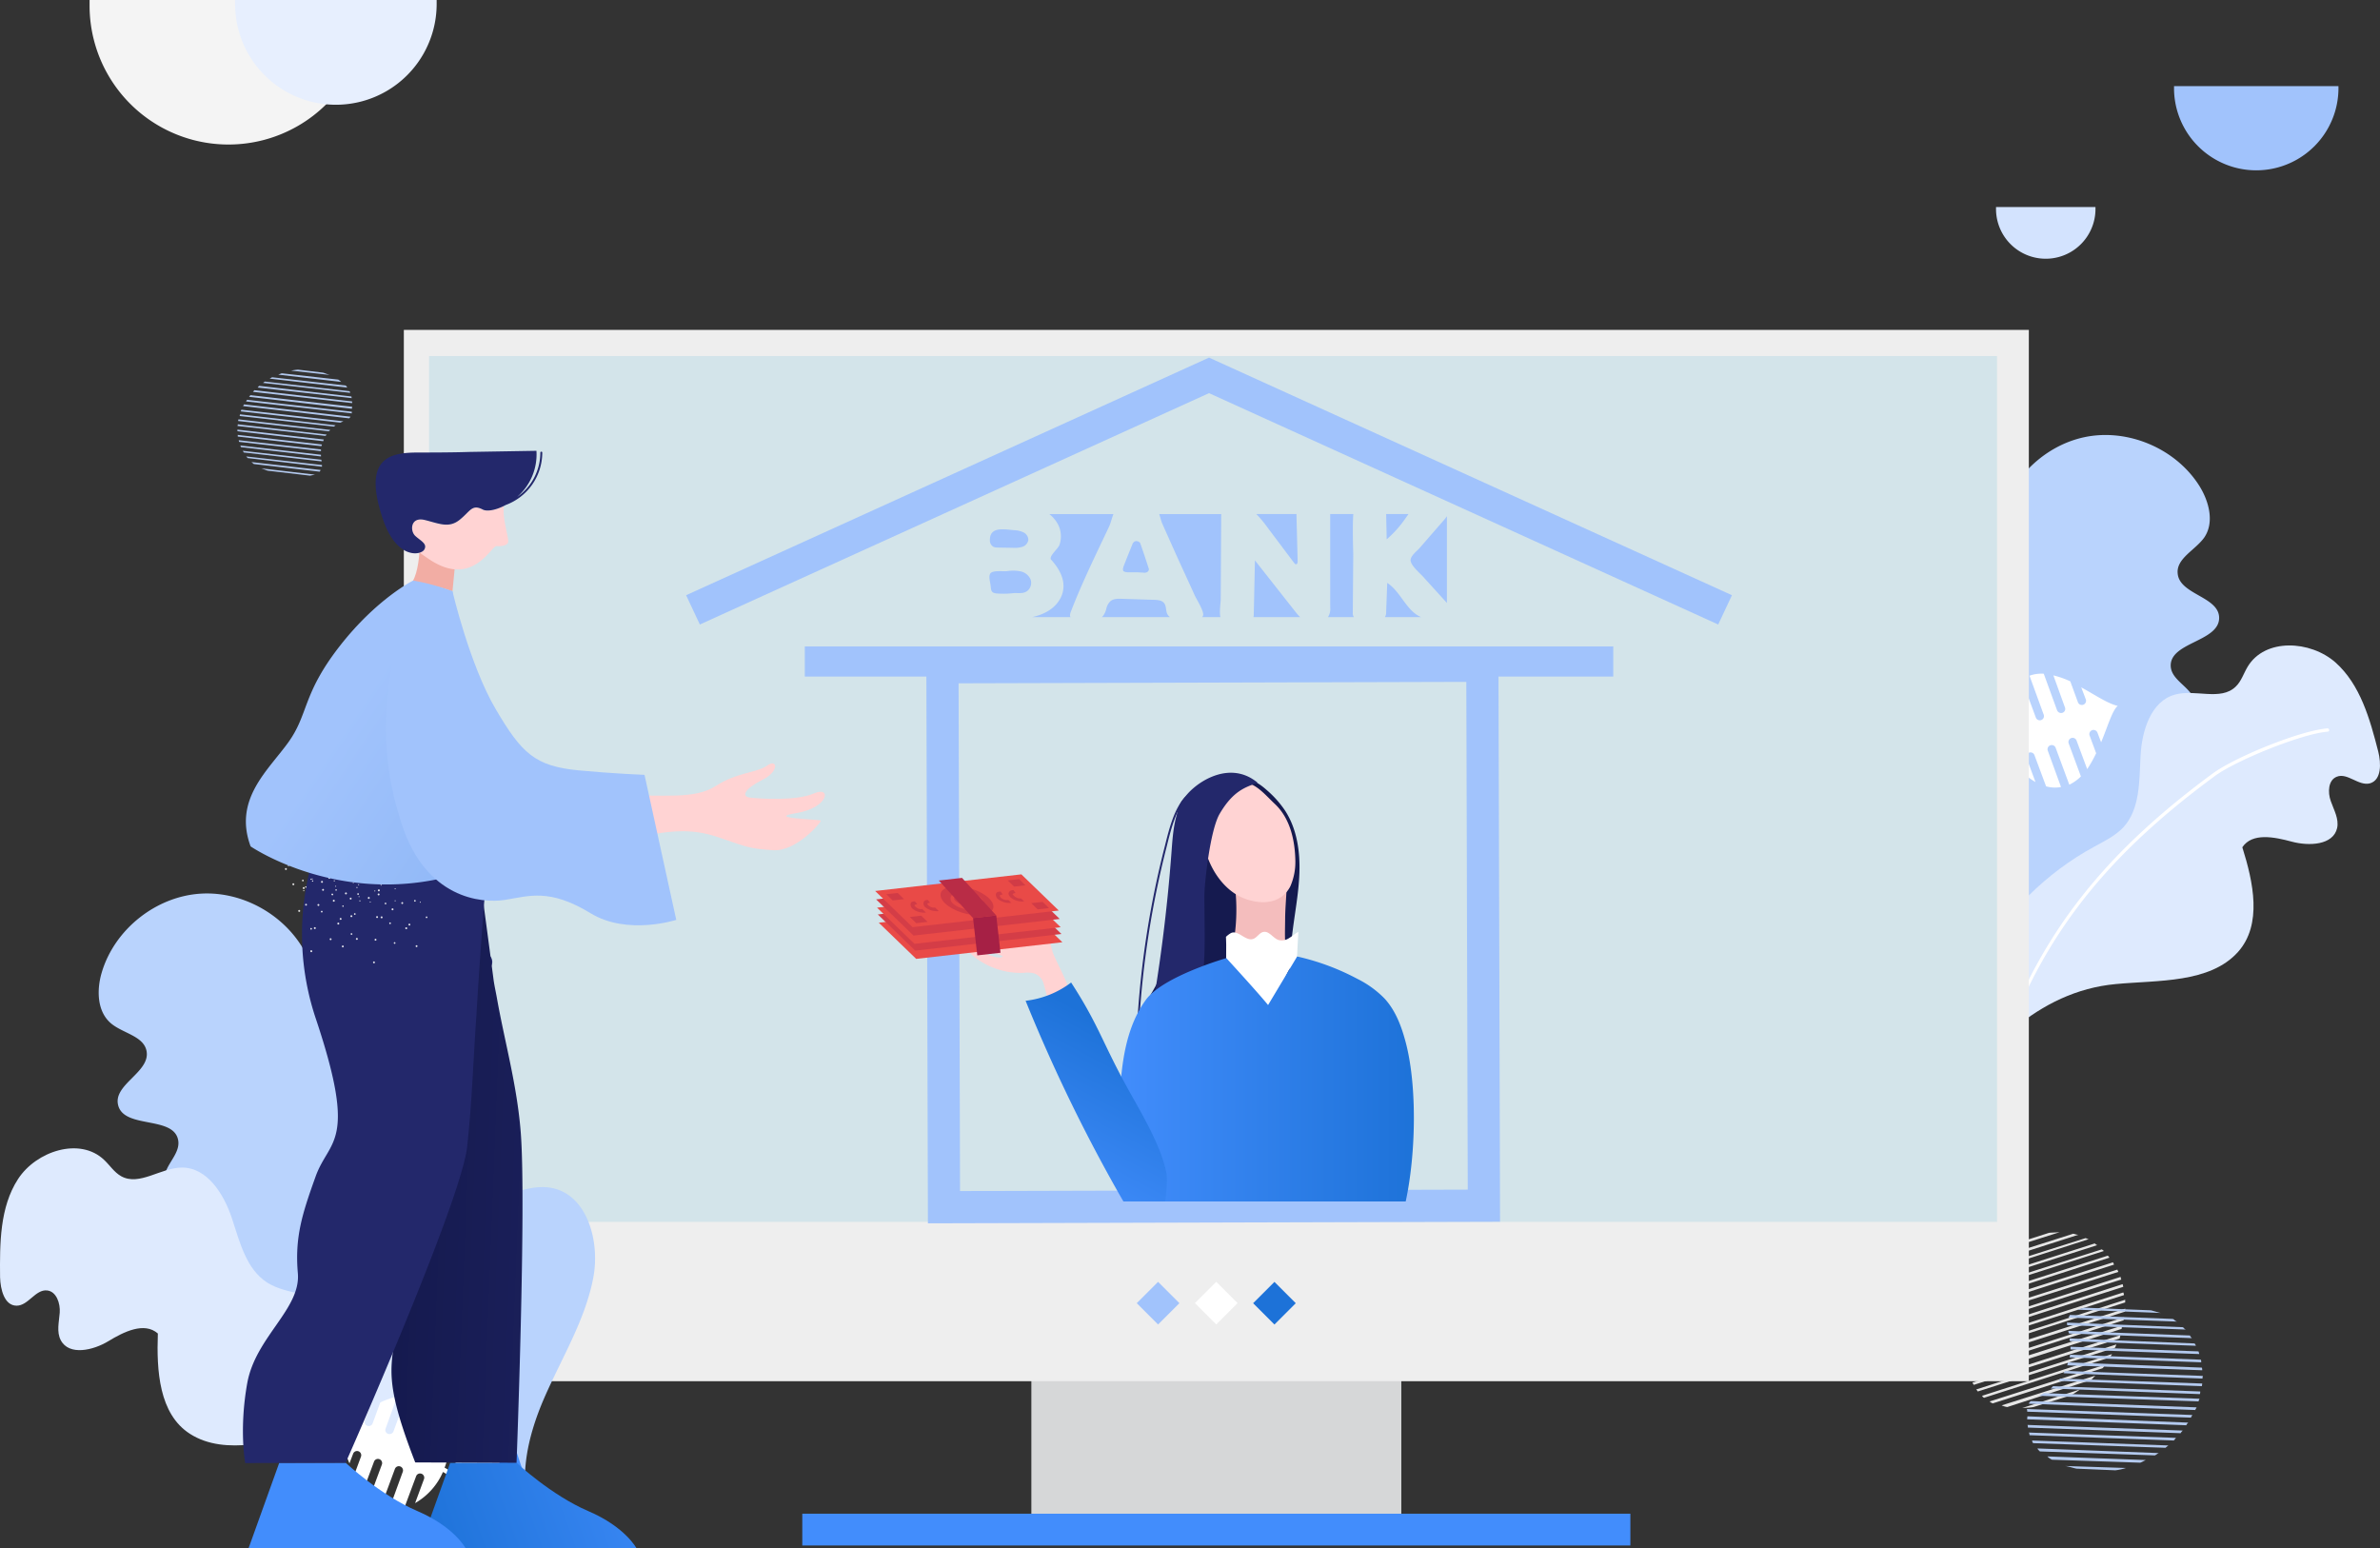 <svg xmlns="http://www.w3.org/2000/svg" xmlns:xlink="http://www.w3.org/1999/xlink" width="888.658" height="578.146" viewBox="0 0 888.658 578.146">
  <rect x="0" y="0" width="888.658" height="578.146" fill="#333333" stroke="none"/>
  <defs>
    <linearGradient id="linear-gradient" x1="38.425" y1="-11.741" x2="48.425" y2="-11.741" gradientUnits="objectBoundingBox">
      <stop offset="0" stop-color="#b9d3fd"/>
      <stop offset="1" stop-color="#89b3f4"/>
    </linearGradient>
    <linearGradient id="linear-gradient-2" x1="39.652" y1="-19.857" x2="49.652" y2="-19.857" gradientUnits="objectBoundingBox">
      <stop offset="0" stop-color="#deeafe"/>
      <stop offset="1" stop-color="#e9f1fe"/>
    </linearGradient>
    <linearGradient id="linear-gradient-3" x1="2.29" y1="-8.351" x2="12.29" y2="-8.351" gradientUnits="objectBoundingBox">
      <stop offset="0" stop-color="#eee"/>
      <stop offset="1" stop-color="#d6d7d8"/>
    </linearGradient>
    <linearGradient id="linear-gradient-4" x1="27.597" y1="-15.18" x2="36.196" y2="-15.18" xlink:href="#linear-gradient"/>
    <linearGradient id="linear-gradient-5" x1="28.921" y1="-29.636" x2="37.401" y2="-29.636" xlink:href="#linear-gradient-2"/>
    <linearGradient id="linear-gradient-6" y1="0.5" x2="1" y2="0.5" gradientUnits="objectBoundingBox">
      <stop offset="0" stop-color="#428dfc"/>
      <stop offset="1" stop-color="#1d72d8"/>
    </linearGradient>
    <linearGradient id="linear-gradient-7" x1="0.321" y1="1.043" x2="0.611" y2="0.201" xlink:href="#linear-gradient-6"/>
    <linearGradient id="linear-gradient-8" x1="1.538" y1="0.363" x2="-0.038" y2="0.586" gradientUnits="objectBoundingBox">
      <stop offset="0.129" stop-color="#428dfc"/>
      <stop offset="0.999" stop-color="#1d72d8"/>
    </linearGradient>
    <linearGradient id="linear-gradient-9" x1="2.356" y1="0.756" x2="0.295" y2="0.465" gradientUnits="objectBoundingBox">
      <stop offset="0" stop-color="#23286b"/>
      <stop offset="1" stop-color="#151a4f"/>
    </linearGradient>
    <linearGradient id="linear-gradient-10" x1="0.445" y1="0.443" x2="1.814" y2="1.707" gradientUnits="objectBoundingBox">
      <stop offset="0" stop-color="#a1c3fc"/>
      <stop offset="0.696" stop-color="#81aef2"/>
      <stop offset="1" stop-color="#78a9ef"/>
    </linearGradient>
  </defs>
  <g id="Online_banking" data-name="Online banking" transform="translate(-54.225 6.692)">
    <g id="Group_39344" data-name="Group 39344" transform="translate(54.225 -6.692)">
      <g id="Group_39343" data-name="Group 39343" transform="translate(0 0)">
        <path id="Path_34384" data-name="Path 34384" d="M2410.324,1601l13.863-4.329a27.224,27.224,0,0,0,3.466-2.226l-21.537,6.926C2407.6,1601.251,2408.962,1601.251,2410.324,1601Zm-9.779,0,31.315-10.141c.619-.495.99-1.114,1.609-1.608l-35.028,11.13A7.978,7.978,0,0,0,2400.545,1601Zm-5.446-1.361,40.97-13.109c.5-.37.619-.866,1.114-1.361l-43.2,13.728C2394.357,1599.4,2394.728,1599.4,2395.1,1599.643Zm-3.219-2.1,47.035-15.088c.247-.371.5-.866.743-1.237l-48.521,15.583a1.449,1.449,0,0,0,.743.742Zm-2.351-2.351,51.244-16.325a13.2,13.2,0,0,0,.5-1.237l-52.357,16.819A2.743,2.743,0,0,1,2389.529,1595.19Zm-1.485-2.473,54.462-17.314c0-.37.248-.742.248-1.237l-55.2,17.684A3.119,3.119,0,0,0,2388.044,1592.717Zm-1.362-2.721,56.566-18.179a5.459,5.459,0,0,1,.247-1.237l-57.185,18.179A7.826,7.826,0,0,0,2386.682,1590Zm-.99-2.72,58.3-18.675c0-.37.124-.742.124-1.114l-58.794,18.922A2.974,2.974,0,0,1,2385.693,1587.276Zm-.5-3.34c.124.124-.124.247,0,.37l59.289-18.922c0-.37.123-.742.123-1.114l-59.042,18.8A6.063,6.063,0,0,0,2385.2,1583.937Zm3.094-4.205c-.124.124-.247.372-.5.372l56.813-18.179a2.662,2.662,0,0,1,0-.989l-55.328,17.809A7.339,7.339,0,0,0,2388.291,1579.731Zm2.723-3.586,53.1-16.943a2.9,2.9,0,0,0-.247-.989l-52.357,16.819C2391.51,1575.4,2391.262,1575.651,2391.015,1576.145Zm1.734-3.71,51.12-16.325c-.124-.37-.124-.619-.248-.989l-50.377,16.2A3.783,3.783,0,0,0,2392.748,1572.435Zm.866-3.34,49.51-15.707a2.331,2.331,0,0,1-.247-.989l-48.891,15.707A1.642,1.642,0,0,0,2393.614,1569.1Zm.247-3.215,48.148-15.335c-.124-.37-.247-.5-.371-.866l-47.9,15.212a3.079,3.079,0,0,1,.123.989Zm-.247-3.092,46.788-14.964c-.124-.37-.247-.5-.372-.865l-46.54,14.84a3.489,3.489,0,0,1,.124.99Zm-.619-2.844,45.674-14.716a1.957,1.957,0,0,0-.619-.742l-45.55,14.593A6.857,6.857,0,0,1,2393,1559.944Zm42.827-17.809-44.436,14.1c.124.37.248.495.372.866l44.808-14.346C2436.565,1542.63,2436.194,1542.384,2435.822,1542.135Zm-2.6-2.226L2389.9,1553.76a1.951,1.951,0,0,0,.619.742l43.693-13.974C2433.841,1540.528,2433.47,1540.157,2433.222,1539.909Zm-3.465-1.979-41.342,13.109c.124.372.247.5.372.866L2431,1538.3C2430.5,1538.3,2430.252,1538.055,2429.757,1537.93Zm-4.332-1.608c-.124.124-.247-.124-.371,0l-36.513,11.625a3.061,3.061,0,0,0-.124,1.113l38.618-12.367A6.135,6.135,0,0,1,2425.425,1536.323Zm-9.283-.37L2392.5,1543.5c-.742.618-1.609,1.114-2.351,1.731l29.954-9.523C2418.865,1535.829,2417.38,1535.829,2416.142,1535.952Z" transform="translate(-1651.051 -1075.648)" fill="#e6e6e6"/>
        <path id="Path_34385" data-name="Path 34385" d="M2341.114,726.613c1.733,5.194-.247,10.759-2.847,15.583a70.05,70.05,0,0,1-32.058,30.423c-7.55,3.586-15.72,5.689-23.517,8.9A91.493,91.493,0,0,0,2232.81,832.6c2.6-15.83-5.694-31.537-15.843-44.027-10.027-12.49-22.156-23.745-29.335-38.091-6.189-12.367-6.313-30.67,6.19-36.607,9.159-4.329,20.671.495,30.078-3.463,3.343-1.484,6.313-4.452,6.188-8.039-.5-9.152-18.567-8.534-19.061-17.685-.5-10.513,27.231-7.42,23.642-17.437-1.485-4.205-7.426-5.442-9.407-9.4-2.1-3.957-1.981-9.523,1.608-12.367,4.58-3.71,11.511-.742,17.329-2.1,6.56-1.484,10.769-8.162,12.131-14.84s.619-13.481,1.609-20.159c2.351-16.449,15.843-30.67,32.058-34.133s34.286,4.205,43.074,18.3c3.59,5.813,5.57,13.6,1.733,19.169-3.342,4.7-10.521,7.792-9.9,13.481.742,7.792,15.225,8.534,15.472,16.325.247,9.152-18.567,9.152-18.072,18.3.247,4.081,4.58,6.431,7.179,9.646,4.951,5.936,2.971,16.2-3.837,19.91-2.723,1.484-5.941,2.1-8.045,4.205-5.447,5.318-.124,14.716,6.313,18.675S2338.762,719.316,2341.114,726.613Z" transform="translate(-1511.784 -411.004)" fill="url(#linear-gradient)"/>
        <path id="Path_34386" data-name="Path 34386" d="M2409.37,902.71c3.836-2.1,7.922-4.082,11.016-7.3,6.313-6.926,5.941-17.314,6.437-26.713s3.837-20.405,12.873-22.88c7.55-2.1,17.082,2.473,22.651-2.968,2.1-1.979,2.97-4.947,4.456-7.42,6.437-10.76,23.393-9.894,32.8-1.607,9.283,8.285,12.873,21.148,15.967,33.268,1.115,4.452,1.238,10.636-3.094,11.872-4.209,1.114-8.417-4.082-12.378-2.473-3.218,1.237-3.466,5.813-2.228,9.152,1.115,3.215,3.094,6.555,2.352,10.018-1.485,6.431-10.521,6.8-16.957,5.071s-14.729-3.463-18.442,2.1c4.085,12.985,7.55,28.816-1.608,39.08-10.521,11.749-29.954,10.513-45.674,12-29.211,2.721-49.882,24.981-66.345,49.345C2350.2,962.443,2373.6,922.126,2409.37,902.71Z" transform="translate(-1627.57 -586.483)" fill="url(#linear-gradient-2)"/>
        <path id="Path_34387" data-name="Path 34387" d="M2419.406,1053.821h-.247a.551.551,0,0,1-.372-.742c14.854-45.388,38.495-76.923,81.693-108.707,8.046-5.936,32.307-15.953,42.827-16.819a.663.663,0,0,1,.619.619.584.584,0,0,1-.619.619c-10.026.866-34.409,10.883-42.084,16.572-43.074,31.66-66.592,62.949-81.321,108.088A.552.552,0,0,1,2419.406,1053.821Z" transform="translate(-1674.244 -655.601)" fill="#fff"/>
        <path id="Path_34388" data-name="Path 34388" d="M2426.1,875.113l-4.952-13.6a13.233,13.233,0,0,0-5.322.742l5.322,14.593a1.565,1.565,0,0,1-2.97.99l-5.322-14.346a15.1,15.1,0,0,0-4.085,3.833l4.456,12.12a1.566,1.566,0,0,1-2.97.99l-3.466-9.523a24.856,24.856,0,0,0,.124,17.438c0,.123.124.247.124.372a19.669,19.669,0,0,0-3.343,2.226c-3.094,2.226-7.056,6.06-8.417,11.5l1.485.372c1.238-4.947,4.951-8.534,7.8-10.513a26.4,26.4,0,0,1,3.094-1.979,24.692,24.692,0,0,0,10.4,11.625l-3.342-9.027a1.566,1.566,0,0,1,2.971-.99l4.332,11.625a12.131,12.131,0,0,0,5.57.247l-4.951-13.6a1.565,1.565,0,0,1,2.97-.99l5.075,13.727a15.406,15.406,0,0,0,4.332-3.091l-4.579-12.367a1.566,1.566,0,0,1,2.971-.99l3.96,10.636a46.073,46.073,0,0,0,3.343-5.936l-2.475-6.678a1.566,1.566,0,0,1,2.97-.99l1.362,3.586c2.475-5.936,4.085-11.749,6.189-13.6-3.466-.742-8.293-3.957-13.615-6.926l1.732,4.576a1.566,1.566,0,0,1-2.97.99l-2.847-7.792a32.122,32.122,0,0,0-6.313-2.226l4.332,12a1.521,1.521,0,0,1-.99,1.979,1.619,1.619,0,0,1-1.979-.989Z" transform="translate(-1658.037 -609.962)" fill="#fff"/>
        <path id="Path_34389" data-name="Path 34389" d="M1256.772,1395.361h138.135v153.476H1256.772Z" transform="translate(-871.676 -978.714)" fill="#d6d7d8"/>
        <path id="Path_34390" data-name="Path 34390" d="M980.244,1875.569h309.195v11.872H980.244Z" transform="translate(-680.679 -1310.392)" fill="#428dfc"/>
        <path id="Path_34391" data-name="Path 34391" d="M499.229,446.547h606.753V839.078H499.229Z" transform="translate(-348.443 -323.37)" fill="url(#linear-gradient-3)"/>
        <path id="Path_34392" data-name="Path 34392" d="M533.646,478.136H1119.11V801.411H533.646Z" transform="translate(-373.452 -345.189)" fill="#d3e4ea"/>
        <path id="Path_34393" data-name="Path 34393" d="M0,0H11.258V11.258H0Z" transform="matrix(-0.707, -0.707, 0.707, -0.707, 432.406, 494.526)" fill="#a1c3fc"/>
        <path id="Path_34394" data-name="Path 34394" d="M0,0H11.258V11.258H0Z" transform="matrix(-0.707, -0.707, 0.707, -0.707, 454.132, 494.51)" fill="#fff"/>
        <path id="Path_34395" data-name="Path 34395" d="M0,0H11.258V11.258H0Z" transform="matrix(-0.707, -0.707, 0.707, -0.707, 475.858, 494.543)" fill="#1d72d8"/>
        <path id="Path_34396" data-name="Path 34396" d="M2421.292,298.208v.742a18.567,18.567,0,0,0,37.134,0v-.742Z" transform="translate(-1676.006 -220.913)" fill="#d3e3fe"/>
        <path id="Path_34397" data-name="Path 34397" d="M2636.189,152.265V153.5a30.7,30.7,0,0,0,61.392,0v-1.237Z" transform="translate(-1824.435 -120.111)" fill="#a1c3fc"/>
        <path id="Path_34398" data-name="Path 34398" d="M119.859,48.308v2.1a51.863,51.863,0,0,0,103.726,0v-2.1Z" transform="translate(-86.413 -48.308)" fill="#f4f4f4"/>
        <path id="Path_34399" data-name="Path 34399" d="M295.538,48.308v1.484a37.628,37.628,0,0,0,75.256,0V48.308Z" transform="translate(-207.754 -48.308)" fill="#e7effe"/>
        <path id="Path_34400" data-name="Path 34400" d="M160.006,1288.437c-.247,5.441,3.094,10.388,6.932,14.346a70.422,70.422,0,0,0,39.237,21.024c8.293,1.36,16.833,1.36,25.251,2.349a92.765,92.765,0,0,1,62.136,36.236c-6.807-14.717-2.847-32.154,3.59-47s15.225-28.939,18.319-44.769c2.723-13.6-2.1-31.537-15.844-33.886-10.15-1.731-20.052,6.059-30.2,4.576-3.59-.495-7.426-2.6-8.169-6.184-1.981-9.027,15.844-13.232,13.739-22.261-2.352-10.388-28.468,0-27.6-10.513.372-4.452,5.694-7.173,6.684-11.625s-.619-9.769-4.828-11.5c-5.447-2.349-11.388,2.349-17.329,2.6-6.807.372-12.625-5.07-15.72-11.13s-4.209-12.986-6.932-19.169c-6.684-15.335-23.517-25.6-40.228-24.611s-32.181,13.233-37.009,29.31c-1.981,6.555-1.857,14.717,3.466,19.168,4.456,3.71,12.254,4.7,13.244,10.388,1.362,7.792-12.5,12.367-10.645,20.035,2.1,9.027,20.547,3.957,22.4,12.986.866,4.081-2.723,7.543-4.332,11.255-3.218,7.049,1.485,16.448,9.035,18.3,2.971.742,6.313.37,9.035,1.856,6.684,3.71,4.085,14.222-1.115,19.787-5.442,5.69-12.621,10.761-13.117,18.429Z" transform="translate(-94.007 -793.258)" fill="url(#linear-gradient-4)"/>
        <path id="Path_34401" data-name="Path 34401" d="M124.264,1488.956c-4.332-.989-8.788-1.856-12.625-4.205-8.045-5.071-10.4-15.335-13.367-24.239s-9.16-18.8-18.567-18.8c-7.922,0-15.967,7.05-22.774,3.215-2.6-1.484-4.209-4.082-6.313-6.059-9.035-8.657-25.374-3.339-32.181,7.173s-6.807,23.992-6.684,36.607c.124,4.575,1.609,10.636,6.189,10.636,4.332,0,7.056-6.184,11.388-5.689,3.466.37,4.951,4.823,4.7,8.285s-1.238,7.173.372,10.264c3.094,5.936,12.13,3.834,17.824.371s13.367-7.3,18.442-2.844c-.5,13.728.372,30.052,12.007,37.473,13.367,8.534,31.934,2.226,47.531-.495,29.087-5.194,55.2,11.007,77.608,30.3-10.276-39.821-43.7-72.718-83.552-81.994Z" transform="translate(-11.725 -1005.774)" fill="url(#linear-gradient-5)"/>
        <path id="Path_34402" data-name="Path 34402" d="M602.355,1717.062a574.207,574.207,0,0,1-23.889-79.4" transform="translate(-403.171 -1146.072)" fill="none" stroke="#428dfc" stroke-linecap="round" stroke-width="7.328"/>
        <ellipse id="Ellipse_2101" data-name="Ellipse 2101" cx="5.318" cy="14.109" rx="5.318" ry="14.109" transform="matrix(-0.224, -0.975, 0.975, -0.223, 162.493, 497.195)" fill="#23286b"/>
        <path id="Path_34403" data-name="Path 34403" d="M557.823,1523.98c-3.342-15.335-6.065-30.67-8.169-46.253" transform="translate(-383.271 -1035.604)" fill="none" stroke="#428dfc" stroke-linecap="round" stroke-width="7.328"/>
        <ellipse id="Ellipse_2102" data-name="Ellipse 2102" cx="6.308" cy="16.957" rx="6.308" ry="16.957" transform="matrix(-0.318, -0.948, 0.948, -0.317, 151.804, 449.899)" fill="#23286b"/>
        <path id="Path_34404" data-name="Path 34404" d="M539.361,1378.371q-2.413-19.293-3.713-38.585" transform="translate(-373.597 -940.328)" fill="none" stroke="#428dfc" stroke-linecap="round" stroke-width="7.328"/>
        <ellipse id="Ellipse_2103" data-name="Ellipse 2103" cx="6.306" cy="16.956" rx="6.306" ry="16.956" transform="matrix(-0.011, -1, 1, -0.011, 146.009, 401.495)" fill="#23286b"/>
        <path id="Path_34405" data-name="Path 34405" d="M532.91,1256.187c-.5-9.77-.743-19.663-.866-29.558" transform="translate(-371.108 -862.172)" fill="none" stroke="#428dfc" stroke-linecap="round" stroke-width="7.328"/>
        <ellipse id="Ellipse_2104" data-name="Ellipse 2104" cx="8.532" cy="22.773" rx="8.532" ry="22.773" transform="matrix(-0.011, -1, 1, -0.011, 138.36, 368.166)" fill="#23286b"/>
        <path id="Path_34406" data-name="Path 34406" d="M532.044,1161.129c.124-6.555.247-13.109.5-19.664" transform="translate(-371.108 -803.349)" fill="none" stroke="#428dfc" stroke-linecap="round" stroke-width="7.328"/>
        <path id="Path_34407" data-name="Path 34407" d="M436.246,1745.561l4.951-13.6a13.235,13.235,0,0,1,5.322.742l-5.322,14.593a1.566,1.566,0,0,0,2.971.99l5.322-14.346a15.089,15.089,0,0,1,4.085,3.833l-4.456,12.12a1.566,1.566,0,0,0,2.971.99l3.466-9.522a24.855,24.855,0,0,1-.124,17.437c0,.124-.124.247-.124.372a19.656,19.656,0,0,1,3.342,2.226c3.094,2.226,7.056,6.059,8.417,11.5l-1.485.372c-1.238-4.947-4.951-8.534-7.8-10.513a26.4,26.4,0,0,0-3.094-1.979,24.7,24.7,0,0,1-10.4,11.625l3.342-9.027a1.566,1.566,0,0,0-2.971-.99l-4.332,11.625a12.134,12.134,0,0,1-5.57.247l4.951-13.6a1.566,1.566,0,0,0-2.971-.99l-5.075,13.728a15.408,15.408,0,0,1-4.332-3.092l4.579-12.367a1.566,1.566,0,0,0-2.971-.99l-3.96,10.636a46.036,46.036,0,0,1-3.342-5.936l2.475-6.678a1.566,1.566,0,0,0-2.97-.99l-1.362,3.587c-2.475-5.936-4.085-11.749-6.189-13.6,3.466-.742,8.293-3.957,13.616-6.926l-1.732,4.576a1.566,1.566,0,0,0,2.97.99l2.847-7.792a32.141,32.141,0,0,1,6.313-2.226l-4.332,12a1.521,1.521,0,0,0,.99,1.979A1.619,1.619,0,0,0,436.246,1745.561Z" transform="translate(-289.297 -1211.178)" fill="#fff"/>
        <g id="Group_39342" data-name="Group 39342" transform="translate(88.65 138.016)">
          <path id="Path_34408" data-name="Path 34408" d="M330.274,495.639l-9.283-1.114a18.685,18.685,0,0,0-2.6.372l14.482,1.607C331.883,496.257,331.14,495.886,330.274,495.639Zm5.693,2.6-21.042-2.35c-.5.124-.866.372-1.362.5L337.08,499.1a6.648,6.648,0,0,0-1.113-.867Zm2.847,2.226-27.479-3.092c-.372.124-.619.372-.99.5l28.964,3.34C339.185,500.833,338.937,500.709,338.813,500.462Zm1.362,2.1-31.564-3.586c-.247.123-.5.372-.743.495l32.553,3.71A.938.938,0,0,0,340.175,502.565Zm.743,1.978-34.409-3.957c-.247.123-.372.372-.619.618l35.153,3.957A1.333,1.333,0,0,1,340.918,504.543Zm.248,1.856-36.514-4.205c-.124.247-.372.372-.5.619l37.009,4.205Zm0,1.979-38-4.329a2.16,2.16,0,0,1-.5.619l38.371,4.452A1.842,1.842,0,0,0,341.166,508.378Zm-.125,1.854-39.113-4.452c-.124.247-.247.372-.372.618l39.484,4.452C341.041,510.727,341.041,510.48,341.041,510.232Zm-.618,2.1c0-.123.124-.123.124-.247l-39.733-4.575c-.124.247-.247.372-.372.619l39.609,4.575C340.175,512.583,340.3,512.458,340.423,512.334Zm-2.847,1.608c.124,0,.247-.124.372-.124l-38.124-4.328c-.124.247-.124.372-.247.619l37.133,4.205A5.965,5.965,0,0,0,337.577,513.942Zm-2.6,1.361-35.647-4.082a1.116,1.116,0,0,0-.124.618l35.153,3.957C334.481,515.674,334.73,515.551,334.977,515.3ZM333,517.035l-34.286-3.957c0,.247-.124.372-.124.619l33.791,3.833A1.345,1.345,0,0,0,333,517.035Zm-1.362,1.731-33.172-3.833a1.116,1.116,0,0,1-.124.618l32.8,3.71A.964.964,0,0,0,331.634,518.766Zm-.99,1.856-32.306-3.71v.618l32.058,3.71A.95.95,0,0,1,330.645,520.621Zm-.743,1.854-31.439-3.587v.618l31.192,3.587A2.089,2.089,0,0,0,329.9,522.476Zm-.372,1.856-30.7-3.463a5.366,5.366,0,0,0,.124.619l30.573,3.463Zm-29.83-.865,29.83,3.463v-.619l-30.078-3.463A2.146,2.146,0,0,0,299.7,523.466Zm.991,1.978,29.087,3.34a5.369,5.369,0,0,0-.124-.619l-29.335-3.34A2.777,2.777,0,0,1,300.691,525.444Zm1.485,2.1,27.726,3.215v-.619l-28.345-3.215C301.8,527.052,301.928,527.3,302.176,527.546Zm2.1,2.1c.124,0,.124.123.247.123l24.508,2.844a2.751,2.751,0,0,0,.372-.618l-25.87-2.968A3.31,3.31,0,0,1,304.281,529.649Zm5.322,2.6,15.844,1.856,1.857-.372-20.052-2.349C307.994,531.628,308.86,532,309.6,532.246Z" transform="translate(-298.338 -494.525)" fill="#b3c9ee"/>
          <path id="Path_34409" data-name="Path 34409" d="M2477.078,1686.975l14.482.619a20.508,20.508,0,0,0,3.96-.866l-22.651-.742C2474.479,1686.233,2475.717,1686.728,2477.078,1686.975Zm-9.16-3.339,32.924,1.114c.742-.247,1.238-.619,2.1-.989l-36.762-1.36A5.064,5.064,0,0,0,2467.918,1683.636Zm-4.579-3.093,42.95,1.484c.619-.247.866-.619,1.485-.865l-45.3-1.731C2462.72,1680.05,2463.092,1680.173,2463.339,1680.543Zm-2.475-3.091,49.387,1.731c.371-.247.743-.619,1.115-.865l-50.873-1.855A1.483,1.483,0,0,0,2460.864,1677.452Zm-1.362-2.968,53.842,1.979c.372-.247.5-.619.866-.989l-54.957-1.979A1.655,1.655,0,0,1,2459.5,1674.484Zm-.619-2.844,57.062,2.1c.124-.371.5-.618.742-.989l-57.928-2.1A2.408,2.408,0,0,1,2458.883,1671.64Zm-.247-3.092,59.413,2.226a2.58,2.58,0,0,1,.743-.989l-60.032-2.349A4.27,4.27,0,0,0,2458.636,1668.548Zm0-2.845,61.145,2.226c.124-.372.372-.619.5-.989l-61.765-2.226A2.4,2.4,0,0,1,2458.636,1665.7Zm.742-3.339c0,.247-.124.247-.124.371l62.136,2.35c.124-.371.372-.619.5-.989L2460,1661.747C2459.75,1661.993,2459.5,1662.117,2459.379,1662.364Zm4.208-2.845c-.247,0-.372.247-.619.247l59.66,2.1a3.183,3.183,0,0,1,.372-.989l-58.052-2.1A6.8,6.8,0,0,0,2463.586,1659.519Zm3.838-2.473,55.7,2.1a2.734,2.734,0,0,0,.123-.989l-54.957-1.979A5.641,5.641,0,0,1,2467.424,1657.047Zm2.847-2.845,53.6,1.979c0-.371.124-.619.124-.989l-52.853-1.856C2470.642,1653.583,2470.518,1653.955,2470.271,1654.2Zm1.979-2.844,51.863,1.979a2.718,2.718,0,0,1,.124-.989l-51.244-1.856A1.256,1.256,0,0,0,2472.25,1651.358Zm1.238-2.968,50.5,1.855a2.72,2.72,0,0,0-.124-.989l-50.129-1.979A1.111,1.111,0,0,1,2473.489,1648.39Zm.99-2.968,49.14,1.855a2.717,2.717,0,0,0-.124-.989l-48.768-1.856A3.831,3.831,0,0,0,2474.479,1645.422Zm.372-2.968,48.025,1.731c0-.37-.247-.742-.247-.989l-47.778-1.731a2.641,2.641,0,0,0,0,.989Zm46.293-2.226-46.664-1.856a2.711,2.711,0,0,0,.124.989l47.035,1.731A3.41,3.41,0,0,0,2521.143,1640.228Zm-1.734-2.968-45.426-1.731c0,.37.247.742.247.989l45.921,1.731a3.011,3.011,0,0,1-.741-.989Zm-2.6-3.092-43.322-1.731a2.716,2.716,0,0,0,.124.989l44.312,1.608C2517.43,1634.909,2517.181,1634.538,2516.811,1634.167Zm-3.466-2.968c-.247,0-.247-.124-.372-.124l-38.371-1.484a7.458,7.458,0,0,0-.5.989l40.475,1.484A2.827,2.827,0,0,1,2513.345,1631.2Zm-8.541-3.338-24.755-.989c-.99.247-1.857.495-2.847.742l31.315,1.237c-1.237-.248-2.6-.743-3.713-.99Z" transform="translate(-1790.365 -1276.634)" fill="#b3c9ee"/>
        </g>
      </g>
    </g>
    <g id="Group_39347" data-name="Group 39347" transform="translate(310.413 126.832)">
      <g id="Group_39346" data-name="Group 39346" transform="translate(0 0)">
        <g id="Group_39345" data-name="Group 39345">
          <path id="Path_34410" data-name="Path 34410" d="M366.334,198.73c0-.036,0-.075,0-.111-.051-5.19,5.2-4.072,9.23-3.725a8.213,8.213,0,0,1,3.412.853,3.128,3.128,0,0,1,1.706,2.848,3.217,3.217,0,0,1-2.217,2.492,9.722,9.722,0,0,1-3.5.371q-2.812-.047-5.622-.092a4.056,4.056,0,0,1-1.625-.251A2.654,2.654,0,0,1,366.334,198.73ZM377.8,210.256a14.194,14.194,0,0,0-5.066-.082c-1.478.169-5.216-.407-6.195.822-.793,1-.081,3.323.051,4.46.21,1.8.125,2.725,2,3.017a31.4,31.4,0,0,0,6.608-.1c1.733-.1,3.605.316,5.059-.776a3.434,3.434,0,0,0,.311-.263,3.891,3.891,0,0,0,.986-3.993A5.207,5.207,0,0,0,377.8,210.256Zm33.566,11.113A5.652,5.652,0,0,0,409.8,224.2a6.924,6.924,0,0,1-1.415,2.925,1.445,1.445,0,0,1-.291.207h25.5a3.011,3.011,0,0,1-.972-1.067c-.688-1.294-.323-3.014-1.238-4.164-.835-1.048-2.372-1.178-3.725-1.219l-12.123-.383c-1.451-.046-3.047-.046-4.166.87Zm6.3-10.773h3.794l2.829.178.783-.236.482-.475.181-.593-.242-.771-1.324-4.031-.3-.889-1.2-3.5-.3-.771-.6-.414-.783-.178-.663.178-.6.593-1.625,4.031-.362.889-1.566,3.971-.181.889.181.711.663.3ZM382.1,227.333h14.424a1.12,1.12,0,0,1-.291-.373l.061-.771.12-.475c2.788-7.318,6.043-14.448,9.382-21.535,1.674-3.552,3.37-7.089,5.044-10.641.568-1.2.984-3.041,1.628-4.679H388.522a12.152,12.152,0,0,1,3.265,3.889,9.779,9.779,0,0,1,.538,7.588c-.531,1.508-3.777,4.029-3.255,5.4,2.433,2.658,4.393,5.773,4.707,9.08a9.776,9.776,0,0,1-1.588,6.289c-2.173,3.439-5.989,5.335-10.086,6.229Zm100.1,0a14.338,14.338,0,0,1-1.723-1.913L465.3,206.152q-.216,10.077-.436,20.157a4.488,4.488,0,0,1-.115,1.024Zm-16.384-38.475a41.662,41.662,0,0,1,4.073,4.872L479.931,207.1c.191.255.443.537.764.5.453-.051.563-.646.551-1.094q-.217-8.49-.433-16.978c0-.219,0-.448,0-.675Zm-20.259,38.475h6.858c-.463-1.73.105-5.61.11-6.6q.029-5.255.061-10.513.059-10.511.12-21.024c0-.111.012-.222.015-.335H429.558c.433,1.306.746,2.7,1.241,3.8q2.4,5.364,4.8,10.725c2.372,5.3,4.849,10.545,7.223,15.839.6,1.337,2.981,5.031,3.155,6.949a1.6,1.6,0,0,1-.051.639A1.3,1.3,0,0,1,445.555,227.333Zm81.783,0c-5.5-2.282-7.546-9.458-12.642-12.771q-.206,5.5-.411,11.01a3.118,3.118,0,0,1-.453,1.761Zm4.117-31.166-4.687,5.393c-1.065,1.224-3.769,3.161-3.3,4.959.521,2.014,3.368,4.347,4.741,5.86q4.384,4.832,8.77,9.667V189.682c-.374.5-.673.911-.832,1.092l-4.69,5.393Zm-29.226,31.166a2.708,2.708,0,0,1-.392-1.7q.085-10.663.166-21.328c.012-1.648-.352-10.342.022-15.451H493.4q0,3,0,6,0,14.432.01,28.865a5.547,5.547,0,0,1-.844,3.607h9.663Zm19.084-36.6c.433-.619.874-1.255,1.329-1.877H514.3q.1,4.72.193,9.443a41.4,41.4,0,0,0,6.819-7.566Z" transform="translate(-252.912 -130.444)" fill="#a1c3fc"/>
          <path id="Path_34411" data-name="Path 34411" d="M143.268,348.65H445.134V359.9H143.268Z" transform="translate(-98.955 -240.811)" fill="#a1c3fc"/>
          <path id="Path_34412" data-name="Path 34412" d="M385.367,99.65,195.247,13.267,5.128,99.65,0,88.713,195.247,0,390.495,88.713Z" transform="translate(0 0)" fill="#a1c3fc"/>
        </g>
      </g>
    </g>
    <g id="Group_39349" data-name="Group 39349" transform="translate(465.274 137.783) rotate(33.449)">
      <g id="Group_39348" data-name="Group 39348" transform="translate(0 0)">
        <path id="Path_34413" data-name="Path 34413" d="M296.158,177.908,118.25,296.158,0,118.25,177.908,0ZM121.61,279.493l157.883-104.94L174.552,16.669,16.668,121.61Z" fill="#a1c3fc"/>
      </g>
    </g>
    <g id="Group_39352" data-name="Group 39352" transform="translate(405.067 281.833)">
      <g id="Group_39351" data-name="Group 39351" transform="translate(0 0)">
        <path id="Path_34414" data-name="Path 34414" d="M-1764.614,341.787a15.74,15.74,0,0,1,5.505-.6c2.753.354,5.1,2.121,7.178,3.964a38.358,38.358,0,0,1,6.789,7.6c4.426,6.786,5.658,15.212,5.382,23.309s-1.939,16.076-2.823,24.13a126,126,0,0,0-.234,25.14,162.21,162.21,0,0,0-56.071,1.774c12.147-17.656,19.3-39.738,15.02-60.739-1.269-6.231-3.234-13.581,1.06-18.269,2.352-2.569,5.962-3.476,9.354-4.261Z" transform="translate(1874.099 -338.661)" fill="#151a4f"/>
        <path id="Path_34415" data-name="Path 34415" d="M-1691.856,441.133a1.151,1.151,0,0,0-.514.154c-.482.328-.423,1.161-.308,1.806a72.961,72.961,0,0,1-2.359,34.887c6.719-5,15.621-.02,23.369-2-2.221-5.1-1.713-11.186-1.688-16.934.03-6.766,1.454-15.865.006-22.41-5.454.725-13.053,3.777-18.507,4.5Z" transform="translate(1802.369 -404.635)" fill="#f4bdbd"/>
        <path id="Path_34416" data-name="Path 34416" d="M-1727.356,357.228c-.569,5.916.817,11.047,3.077,16.544,2.627,6.388,7.416,12.227,13.948,14.469s13.278,1.394,16.474-4.73a22.639,22.639,0,0,0,1.9-9.517c-.131-7.818-1.979-15.99-7.688-21.331-3.387-3.169-6.913-7.655-11.534-8.051s-11.129,1.668-13.774,5.478c-2.167,3.119-2.042,3.357-2.407,7.138Z" transform="translate(1824.781 -341.044)" fill="#ffd3d3"/>
        <g id="Group_39350" data-name="Group 39350" transform="translate(73.827)">
          <path id="Path_34419" data-name="Path 34419" d="M-1772.464,427.848c5.193-21.732,4.376-25.951,4.256-48.294-.027-4.971,2.141-24.984,5.709-31.051,5-8.508,9.508-9.92,14.2-11.562-11.062-9.28-24.755.847-27.994,6.571s-3.693,12.551-4.177,19.113a618.275,618.275,0,0,1-8.23,64.711,132.4,132.4,0,0,1,16.239.513Z" transform="translate(1793.237 -333.183)" fill="#23286b"/>
          <path id="Path_34422" data-name="Path 34422" d="M-1803.007,446.739h-.022a.357.357,0,0,1-.334-.379,346.99,346.99,0,0,1,10.237-65.347l.137-.554c1.383-5.584,3.473-14.022,7.5-17.772a.357.357,0,0,1,.5.018.358.358,0,0,1-.018.5c-3.87,3.606-5.929,11.92-7.291,17.421l-.137.554a346.212,346.212,0,0,0-10.217,65.22A.357.357,0,0,1-1803.007,446.739Z" transform="translate(1803.363 -353.495)" fill="#23286b"/>
        </g>
        <path id="Path_34423" data-name="Path 34423" d="M-1669.365,525.209q-.314,5.983-.63,11.966c-.009.17-.035.369-.184.451a.506.506,0,0,1-.314.024c-4.157-.554-6.568,18.841-10.762,18.786-4.44-.058-10.662-19.538-15.074-19.038q.016-3.611.032-7.223c0-.856-.092-3.1-.092-3.1a9.5,9.5,0,0,1,1.89-1.422c2.685-1.235,5.4,3.114,8.219,2.22,1.508-.478,2.328-2.329,3.881-2.629,2.183-.422,3.6,2.386,5.723,3.045a4.94,4.94,0,0,0,3.909-.78C-1671.6,526.8-1670.57,525.862-1669.365,525.209Z" transform="translate(1803.303 -465.81)" fill="#fff"/>
        <path id="Path_34424" data-name="Path 34424" d="M-2001.4,496.629c-1.767-7.036-4.639-7.316-9.812-12.492-.836-.836-1.74-2.149-2.676-1.427-.913,2.575,5.531,6.959,6.093,12.978-8.431-4.877-20.981-7.238-28.573-6.732-2.676.178,1.963,2.319,8.028,3.213,5.538.815,8.921,3.034,13.89,5.6.293.849-3.025-.572-3.9-.781-8.28-1.987-14.095-3.569-22.912-4.236-2.6.31,1.883,4.735,4.268,5.663,5.927,2.306,12.577,4.033,18.5,6.339-1.555,2.851-17.166-6.785-14.094-2.967a28.057,28.057,0,0,0,21.982,9.24,10.025,10.025,0,0,1,4.024.254,5.708,5.708,0,0,1,3.3,3.551c6.085,22.051,12.767,42.917,17.931,56.926,1.517-2.111,6.94-21.709,9.352-22.679-4.663-12.631-13.236-19.238-17.738-31.927-1.963-5.532-4.443-9.626-6.066-13.741a61.849,61.849,0,0,1-1.607-6.781Z" transform="translate(2042.052 -436.316)" fill="#ffd3d3"/>
        <path id="Path_34426" data-name="Path 34426" d="M-1717.89,646.439c3.791-17.5,4.306-42.932.067-59.157-1.559-5.969-3.744-11.972-7.9-16.534a37.153,37.153,0,0,0-10.171-7.394,89.19,89.19,0,0,0-22.526-8.378l-10.857,18.128c-3.887-4.786-15.582-17.517-15.582-17.517s-23.7,6.78-30.07,15.6c-7.421,10.269-9.081,23.53-9.723,36.185-.531,10.475,4.781,26.509,7.325,39.072Z" transform="translate(1891.917 -486.375)" fill="url(#linear-gradient-6)"/>
        <path id="Path_34427" data-name="Path 34427" d="M-1886.182,668.15a50.36,50.36,0,0,0,.593-10.05c-1.794-10.271-9.221-22.525-14.273-31.645-9.753-17.607-11.071-24.15-21.4-40.046a34.628,34.628,0,0,1-17,6.818,611.17,611.17,0,0,0,36.514,74.923Z" transform="translate(1970.364 -508.086)" fill="url(#linear-gradient-7)"/>
      </g>
    </g>
    <g id="Group_39354" data-name="Group 39354" transform="translate(224.039 383.553) rotate(90)">
      <g id="Group_39353" data-name="Group 39353" transform="translate(0 0)">
        <path id="Path_34428" data-name="Path 34428" d="M78.58,33.217q-39.487.993-77.642,0A144.451,144.451,0,0,1,.938.352q38.822-.7,77.642,0A127.237,127.237,0,0,1,78.58,33.217Z" fill="#a1c3fc"/>
      </g>
    </g>
    <g id="Group_39357" data-name="Group 39357" transform="matrix(-0.994, 0.113, -0.113, -0.994, 451.048, 346.395)">
      <g id="Group_39356" data-name="Group 39356" transform="translate(0 0)">
        <path id="Path_34429" data-name="Path 34429" d="M54.921,0H0L12.352,14.992H67.273Z" transform="translate(0 1.282)" fill="#e94a47"/>
        <path id="Path_34430" data-name="Path 34430" d="M54.921,0H0L12.352,14.992H67.273Z" transform="translate(0 4.382)" fill="#d43d47"/>
        <path id="Path_34431" data-name="Path 34431" d="M54.921,0H0L12.352,14.992H67.273Z" transform="translate(0 6.933)" fill="#e94a47"/>
        <path id="Path_34432" data-name="Path 34432" d="M54.921,0H0L12.352,14.992H67.273Z" transform="translate(0 10.032)" fill="#d43d47"/>
        <path id="Path_34433" data-name="Path 34433" d="M54.921,0H0L12.352,14.992H67.273Z" transform="translate(0 13.197)" fill="#e94a47"/>
        <g id="Group_39355" data-name="Group 39355" transform="translate(3.515 14.525)">
          <path id="Path_34434" data-name="Path 34434" d="M17.842,5.912C15.152,2.647,9.275,0,4.716,0S-1.359,2.647,1.332,5.912,9.9,11.825,14.458,11.825s6.074-2.647,3.384-5.912Z" transform="translate(20.534 0.255)" fill="#d13b46"/>
          <path id="Path_34435" data-name="Path 34435" d="M0,0,1.216,1.461A2.9,2.9,0,0,1,3.8,2.848a.635.635,0,0,1,.178.329c-.025.052-.308.282-1.13.282l.8,1.167c1.187,0,1.353-.211,1.661-.9A1.764,1.764,0,0,0,4.8,1.967,6.863,6.863,0,0,0,0,0Z" transform="translate(41.013 3.528)" fill="#d13b46"/>
          <path id="Path_34436" data-name="Path 34436" d="M0,0,1.216,1.461A2.9,2.9,0,0,1,3.8,2.848a.626.626,0,0,1,.177.328c-.025.052-.307.282-1.13.282l.8,1.167c1.187,0,1.363-.022,1.671-.716A2.1,2.1,0,0,0,4.8,1.967,6.862,6.862,0,0,0,0,0Z" transform="translate(45.834 3.528)" fill="#d13b46"/>
          <path id="Path_34437" data-name="Path 34437" d="M0,0,1,1.2A3.5,3.5,0,0,1,3.8,2.848a.634.634,0,0,1,.178.328c-.025.052-.308.282-1.13.282l.658,1.2c1.187,0,1.607-.248,1.915-.942.143-.32.029-.958-.626-1.755A6.857,6.857,0,0,0,0,0Z" transform="translate(8.935 3.528)" fill="#d13b46"/>
          <path id="Path_34438" data-name="Path 34438" d="M0,0,1,1.2A3.17,3.17,0,0,1,3.761,2.516a1.52,1.52,0,0,1,.218.66c-.016.055-.308.282-1.13.282l.658,1.2c1.187,0,1.544-.06,1.853-.753a2.149,2.149,0,0,0-.564-1.943A6.862,6.862,0,0,0,0,0Z" transform="translate(13.757 3.528)" fill="#d13b46"/>
          <path id="Path_34439" data-name="Path 34439" d="M4.265,0H0L2.114,2.566H6.379Z" transform="translate(53.38 9.427)" fill="#d13b46"/>
          <path id="Path_34440" data-name="Path 34440" d="M4.264,0H0L2.114,2.566H6.378Z" transform="translate(45.614 0)" fill="#d13b46"/>
          <path id="Path_34441" data-name="Path 34441" d="M4.265,0H0L2.114,2.566H6.378Z" transform="translate(7.767 9.427)" fill="#d13b46"/>
          <path id="Path_34442" data-name="Path 34442" d="M4.265,0H0L2.114,2.566H6.379Z" transform="translate(0 0)" fill="#d13b46"/>
        </g>
        <path id="Path_34443" data-name="Path 34443" d="M3.629,0C1.829,0,.6.544.157,1.53A2.292,2.292,0,0,0,.714,4C2.157,5.754,5.525,7.126,8.382,7.126c1.8,0,3.033-.544,3.472-1.53A2.293,2.293,0,0,0,11.3,3.122C9.855,1.371,6.487,0,3.629,0ZM8.382,5.77c-2.435,0-5.492-1.212-6.675-2.647-.2-.241-.51-.694-.363-1.024.164-.369.934-.742,2.284-.742C6.064,1.357,9.121,2.569,10.3,4c.2.241.51.694.363,1.024C10.5,5.4,9.732,5.77,8.382,5.77Z" transform="translate(27.631 17.13)" fill="#e44747"/>
        <path id="Path_34444" data-name="Path 34444" d="M19.833,15.37H11.116L0,0H8.718Z" transform="translate(23.394 14.014)" fill="#b92c46"/>
        <path id="Path_34445" data-name="Path 34445" d="M0,14.014H8.718V0H0Z" transform="translate(23.394 0)" fill="#a62045"/>
      </g>
    </g>
    <g id="Group_39359" data-name="Group 39359" transform="translate(144.936 161.628)">
      <g id="Group_39358" data-name="Group 39358" transform="translate(0 0)">
        <path id="Path_34446" data-name="Path 34446" d="M419.921,408.121c5.658-1.019,10.7-1.906,14.18-2.621,14.027-2.856,22.61-4.363,33.728-.47,11.072,3.823,11.5,4.116,20.152,4.729s18.148-10.521,17.812-11.038-21.209-.845-9.116-2.819,13.3-10.259,6.568-7.345c-6.71,2.9-20.071,1.989-23.678,1.585-3.7-.345-2.181-3.361,4.316-6.591,6.542-3.158,5.738-8.11,1.957-5.434-3.7,2.754-11.18,2.452-19.191,7.625s-19.178,3.213-37.376,3.659c-2.329.069-4.788-.01-7.151-.15Z" transform="translate(-290.038 -260.636)" fill="#ffd3d3"/>
        <path id="Path_34447" data-name="Path 34447" d="M224.534,1221.633,213.049,1253.6l81.083,0s-4.158-8-18.016-13.928-26.8-18.042-26.8-18.042Z" transform="translate(-147.153 -843.779)" fill="url(#linear-gradient-8)"/>
        <path id="Path_34448" data-name="Path 34448" d="M18.216,1221.577,6.73,1253.546l81.082,0s-4.158-8-18.016-13.928S43,1221.578,43,1221.578H18.216" transform="translate(-4.649 -843.74)" fill="#428dfc"/>
        <path id="Path_34449" data-name="Path 34449" d="M195.533,582.081c-1.392-17.874-6.079-34.152-8.952-50.471-.4-2.251-.924-4.473-1.221-6.739-1.418-10.859-6.021-45.925-6.97-50.659l-21.141,2.452-10.142,1.6a53.322,53.322,0,0,0-12.563,4.2,88.627,88.627,0,0,0,.834,37.7c9.772,42.8,10.532,36.786,9.028,66.813s3.383,19.893,4.885,51.421-8.983,26.119,6.839,66.844l37.832.157S197.644,609.176,195.533,582.081Z" transform="translate(-91.8 -327.536)" fill="url(#linear-gradient-9)"/>
        <path id="Path_34450" data-name="Path 34450" d="M87.186,532.409s3.521-58.883,5.588-66.252l-63.821,3.734-3.5,6.759c-.68-.138.628.139,0,0a99.171,99.171,0,0,0,1.865,57.657c15.591,46.688,4.877,44.477-.175,58.605-5.08,14.119-7.795,22.755-6.641,36.1,1.174,13.355-15.753,23.78-18.885,41.032C-1.5,687.314.848,699.93.848,699.93l37.506-.12s43.32-97.81,45.4-118.2c1.872-18.369,1.872-25.532,3.433-49.2Z" transform="translate(-0.001 -321.974)" fill="#23286b"/>
        <path id="Path_34451" data-name="Path 34451" d="M66.034,466.826a.184.184,0,0,0,.238.107h0a.177.177,0,0,0,.093-.236l0,0a.184.184,0,0,0-.238-.107h0A.19.19,0,0,0,66.034,466.826Zm4.1-1.694a.185.185,0,0,0,.239.107h0a.188.188,0,0,0,.1-.243.185.185,0,0,0-.239-.107h0A.193.193,0,0,0,70.133,465.132Zm4.109-1.694a.172.172,0,0,0,.218.111l.011,0a.187.187,0,0,0,.1-.242.185.185,0,0,0-.239-.107h0a.172.172,0,0,0-.1.22A.063.063,0,0,0,74.242,463.438Zm4.1-1.693a.185.185,0,0,0,.238.107h0a.187.187,0,0,0,.088-.25.179.179,0,1,0-.328.145Zm4.1-1.692a.184.184,0,0,0,.238.107h0a.188.188,0,0,0,.1-.243.184.184,0,0,0-.238-.107h0A.187.187,0,0,0,82.437,460.052ZM79.317,480.3a.18.18,0,0,0,.236-.094v0a.183.183,0,0,0-.1-.24.18.18,0,0,0-.236.094v0A.186.186,0,0,0,79.317,480.3Zm1.7-4.122a.2.2,0,0,0,.25-.1.186.186,0,0,0-.108-.238.171.171,0,0,0-.229.076.121.121,0,0,0-.009.022A.182.182,0,0,0,81.019,476.175Zm1.714-4.123a.18.18,0,0,0,.236-.094v0a.187.187,0,0,0-.339-.159.129.129,0,0,0-.006.017A.187.187,0,0,0,82.732,472.052Zm1.7-4.122a.181.181,0,0,0,.237-.094v0a.2.2,0,0,0-.1-.253.18.18,0,0,0-.236.094v0a.2.2,0,0,0,.1.253ZM97.9,480.276a.185.185,0,0,0,.239.107h0a.172.172,0,0,0,.1-.22l-.009-.022a.178.178,0,0,0-.228-.107A.19.19,0,0,0,97.9,480.276ZM66.523,457.034a.2.2,0,0,0,.189.189.18.18,0,0,0,.174-.188h0a.185.185,0,0,0-.177-.19.193.193,0,0,0-.186.19Zm4.435.02a.215.215,0,0,0,.025.086.251.251,0,0,0,.164.1.18.18,0,0,0,.174-.189h0a.178.178,0,0,0-.162-.19h-.014a.2.2,0,0,0-.162.1A.173.173,0,0,0,70.958,457.054Zm4.436.021a.183.183,0,0,0,.188.177.176.176,0,0,0,.189-.161s0-.011,0-.016a.193.193,0,0,0-.189-.189.2.2,0,0,0-.189.189Zm-2.468,15.976a.169.169,0,0,0,.237.017l.014-.014a.172.172,0,0,0,.013-.243l-.011-.011a.169.169,0,0,0-.237-.017l-.014.014a.172.172,0,0,0-.013.243A.031.031,0,0,0,72.926,473.051Zm3.141-3.143a.159.159,0,0,0,.2.023l.012,0a.046.046,0,0,0,.036-.017.177.177,0,0,0,.053-.158.212.212,0,0,0-.052-.107.18.18,0,0,0-.252,0,.184.184,0,0,0-.005.261Zm3.144-3.144a.176.176,0,0,0,.249-.008h0a.17.17,0,0,0,.016-.24l-.013-.013a.169.169,0,0,0-.237-.017l-.014.014a.184.184,0,0,0-.005.261Zm3.141-3.156a.169.169,0,0,0,.237.017l.014-.014a.184.184,0,0,0,.005-.261l0,0a.18.18,0,0,0-.252,0,.185.185,0,0,0,0,.262.01.01,0,0,1,0,0Zm6.133,16.068a.2.2,0,0,0,.189.189.189.189,0,0,0,0-.379A.2.2,0,0,0,88.486,479.677Zm.008-4.47a.182.182,0,0,0,.188.177.176.176,0,0,0,.189-.161s0-.011,0-.016a.193.193,0,0,0-.189-.189A.2.2,0,0,0,88.494,475.207ZM46.116,453.774c.012,0,.026.009.038.007a.341.341,0,0,0,.381-.3.178.178,0,0,0,0-.023.355.355,0,0,0-.328-.372.285.285,0,0,0-.1,0C46.1,453.32,46.11,453.548,46.116,453.774Zm8.11.249a.238.238,0,0,0,.035.159.307.307,0,0,0,.279.2l.014.011a.352.352,0,0,0,.369-.33.346.346,0,0,0-.315-.374A.374.374,0,0,0,54.226,454.023Zm8.4.6a.355.355,0,0,0,.328.372.345.345,0,0,0,.371-.314v0a.355.355,0,0,0-.328-.373.335.335,0,0,0-.369.3A.165.165,0,0,0,62.622,454.623Zm-7.479,26.746a.343.343,0,0,0,.481.045l.012-.011a.348.348,0,0,0-.448-.531l-.012.011A.346.346,0,0,0,55.143,481.369Zm6.339-5.547a.345.345,0,0,0,.485.042l.01-.008a.347.347,0,0,0,.037-.492l0-.005a.339.339,0,0,0-.477-.039l-.005,0A.362.362,0,0,0,61.481,475.822Zm6.35-5.549a.354.354,0,0,0,.495.033.352.352,0,0,0-.464-.531.347.347,0,0,0-.037.492A.021.021,0,0,0,67.831,470.273Zm6.338-5.547a.351.351,0,0,0,.376.087.208.208,0,0,0,.118-.054.317.317,0,0,0,.1-.178l.012,0a.354.354,0,0,0-.575-.35A.36.36,0,0,0,74.169,464.725Zm6.35-5.56a.341.341,0,0,0,.48.05l0,0a.364.364,0,0,0,.043-.5.346.346,0,0,0-.485-.042l-.009.008a.334.334,0,0,0-.046.472.079.079,0,0,0,.012.015Zm-.1,43.478a.355.355,0,0,0,.328.372.335.335,0,0,0,.369-.3.149.149,0,0,0,0-.022.355.355,0,0,0-.328-.373.343.343,0,0,0-.37.314S80.422,502.642,80.421,502.643Zm.574-8.449a.35.35,0,0,0,.7.049v-.007a.346.346,0,0,0-.315-.374A.372.372,0,0,0,80.995,494.195Zm.583-8.462a.346.346,0,0,0,.317.372h.01a.335.335,0,0,0,.369-.3.149.149,0,0,0,0-.022.375.375,0,0,0-.33-.384A.351.351,0,0,0,81.578,485.733Zm.573-8.449a.349.349,0,0,0,.7.048v-.005a.349.349,0,0,0-.7-.054Zm.585-8.461a.344.344,0,0,0,.684.066c0-.006,0-.014,0-.022a.344.344,0,0,0-.31-.374h0A.354.354,0,0,0,82.737,468.823ZM51.283,466.76a.349.349,0,0,0,.662-.223l0-.007a.349.349,0,0,0-.661.224A.055.055,0,0,0,51.283,466.76Zm7.979-2.684a.351.351,0,0,0,.434.231.355.355,0,0,0,.215-.448.342.342,0,0,0-.651.209A.023.023,0,0,0,59.262,464.076Zm7.967-2.67a.348.348,0,1,0,.215-.448A.356.356,0,0,0,67.228,461.406Zm7.968-2.671a.355.355,0,1,0,.226-.449A.367.367,0,0,0,75.2,458.735Zm-10.772,35.6a.342.342,0,0,0,.462-.14l.006-.013a.352.352,0,0,0-.163-.47l0,0a.343.343,0,0,0-.463.143.049.049,0,0,0,0,.01.36.36,0,0,0,.165.472Zm3.746-7.583a.34.34,0,0,0,.461-.14l.006-.013a.353.353,0,0,0-.162-.47l0,0a.343.343,0,0,0-.463.143.05.05,0,0,0,0,.01A.36.36,0,0,0,68.171,486.749Zm3.746-7.569a.356.356,0,0,0,.467-.165.36.36,0,0,0-.153-.473.368.368,0,0,0-.48.155A.378.378,0,0,0,71.916,479.179Zm3.745-7.594a.342.342,0,0,0,.462-.14l.006-.013a.362.362,0,0,0-.153-.473.354.354,0,0,0-.467.165.333.333,0,0,0,.136.453l.016.008Zm3.746-7.569a.356.356,0,0,0,.467-.165.336.336,0,0,0-.151-.452l-.014-.006a.328.328,0,0,0-.445.128.186.186,0,0,0-.012.024.349.349,0,0,0,.152.472Zm16.93,32.707a.353.353,0,0,0,.445.218.341.341,0,0,0,.216-.433v0a.332.332,0,0,0-.406-.239l-.028.008A.374.374,0,0,0,96.337,496.723Zm-2.672-8.05a.37.37,0,0,0,.446.229.355.355,0,0,0,.215-.448.348.348,0,0,0-.661.219Zm-2.672-8.038a.334.334,0,0,0,.415.224l.017-.005a.349.349,0,0,0,.232-.434.09.09,0,0,1,0-.015.349.349,0,0,0-.662.223A.021.021,0,0,0,90.993,480.635Zm-2.685-8.049a.353.353,0,0,0,.445.218.336.336,0,0,0,.221-.421.079.079,0,0,1,0-.014.351.351,0,0,0-.434-.231A.361.361,0,0,0,88.308,472.586Zm-41.825-9.923a.3.3,0,0,0,.055-.236.272.272,0,0,0-.08-.128C46.473,462.41,46.479,462.536,46.483,462.663Zm6.76-1.782a.3.3,0,0,0,.357.231l.013,0a.308.308,0,0,0-.146-.6.3.3,0,0,0-.228.361A.028.028,0,0,1,53.243,460.88Zm7.313-1.693a.293.293,0,0,0,.341.234l.029-.006a.309.309,0,1,0-.372-.231.005.005,0,0,0,0,0Zm7.311-1.693a.293.293,0,0,0,.341.234l.029-.006a.32.32,0,0,0,.237-.374.354.354,0,0,0-.383-.226.294.294,0,0,0-.232.344.258.258,0,0,0,.006.028ZM57.137,490.412a.309.309,0,0,0,.425-.1.3.3,0,0,0-.086-.422l-.011-.006a.3.3,0,0,0-.416.082.132.132,0,0,0-.009.015.317.317,0,0,0,.1.429ZM61.109,484a.31.31,0,0,0,.425-.1.319.319,0,0,0-.1-.442.313.313,0,0,0-.425.109A.306.306,0,0,0,61.1,484Zm3.844-6.595a.266.266,0,0,0,.125.185.31.31,0,0,0,.425-.1.319.319,0,0,0-.1-.442.308.308,0,0,0-.292-.023l-.012,0a.222.222,0,0,0-.121.117A.272.272,0,0,0,64.953,477.407Zm4.1-6.226a.322.322,0,0,0,.425-.1.332.332,0,0,0-.1-.442.309.309,0,0,0-.425.1A.32.32,0,0,0,69.051,471.181Zm3.97-6.41a.313.313,0,0,0,.425-.109.32.32,0,0,0-.1-.431.327.327,0,0,0-.439.1.335.335,0,0,0,.112.441Zm3.97-6.411a.313.313,0,0,0,.425-.109.319.319,0,0,0-.1-.431.327.327,0,0,0-.439.1.335.335,0,0,0,.112.441Zm11.179,37.147a.329.329,0,0,0,.384.238.3.3,0,0,0,.227-.361.045.045,0,0,0,0-.012.31.31,0,0,0-.365-.24l-.006,0A.325.325,0,0,0,88.171,495.508Zm-1.686-7.363a.31.31,0,0,0,.371.228.3.3,0,0,0,.227-.361.045.045,0,0,0,0-.012.31.31,0,0,0-.365-.24l-.006,0A.315.315,0,0,0,86.485,488.145Zm-1.7-7.386a.31.31,0,0,0,.366.24l.006,0a.294.294,0,0,0,.232-.344c0-.009,0-.019-.006-.028a.311.311,0,0,0-.367-.24l-.005,0A.313.313,0,0,0,84.782,480.759Zm-1.7-7.362a.313.313,0,0,0,.608-.148.313.313,0,1,0-.608.148Zm-1.7-7.387a.312.312,0,0,0,.61-.131s0,0,0,0a.312.312,0,0,0-.61.127s0,.005,0,.008Zm-1.7-7.374a.312.312,0,0,0,.611-.128.051.051,0,0,0,0-.006.318.318,0,0,0-.372-.24A.324.324,0,0,0,79.679,458.635ZM53.973,472.3a.3.3,0,0,0,.422.076.081.081,0,0,0,.014-.011.3.3,0,0,0,.076-.414.124.124,0,0,0-.009-.012.306.306,0,0,0-.425-.087l-.012.008A.321.321,0,0,0,53.973,472.3Zm6.11-4.389a.307.307,0,0,0,.425.08.319.319,0,0,0,.077-.441.325.325,0,0,0-.438-.078A.313.313,0,0,0,60.083,467.913Zm6.1-4.388a.314.314,0,0,0,.437.079h0a.33.33,0,0,0,.077-.441.309.309,0,0,0-.432-.069l0,0a.3.3,0,0,0-.086.418A.03.03,0,0,1,66.178,463.525Zm6.112-4.375a.314.314,0,0,0,.436.066.309.309,0,0,0,.071-.432l-.006-.008a.3.3,0,0,0-.422-.077.083.083,0,0,0-.014.011.308.308,0,0,0-.071.432s0,0,.005.007Zm-.224,32.884a.318.318,0,0,0,.263.357.3.3,0,0,0,.353-.25v0a.331.331,0,0,0-.253-.371A.322.322,0,0,0,72.067,492.034Zm1.239-7.463a.3.3,0,0,0,.235.355l.016,0a.3.3,0,0,0,.353-.25v0a.329.329,0,0,0-.253-.371A.314.314,0,0,0,73.306,484.571Zm1.225-7.462a.311.311,0,0,0,.251.358.3.3,0,0,0,.353-.25v0a.3.3,0,0,0-.235-.355l-.016,0a.3.3,0,0,0-.351.231A.06.06,0,0,0,74.531,477.109Zm1.225-7.462a.311.311,0,0,0,.251.358.3.3,0,0,0,.266-.075l.012,0a.342.342,0,0,0,.088-.177.318.318,0,0,0-.263-.357.3.3,0,0,0-.353.25Zm1.226-7.462a.326.326,0,0,0,.265.369.312.312,0,0,0,.352-.263.446.446,0,0,0,0-.126.267.267,0,0,1-.11-.162.27.27,0,0,0-.148-.069.3.3,0,0,0-.353.25Zm23.185,23.842a.292.292,0,0,0,.405.081l.018-.013a.313.313,0,0,0,.081-.435s0,0,0-.005a.318.318,0,0,0-.436-.067.308.308,0,0,0-.071.432S100.163,486.024,100.167,486.027Zm-4.372-6.17a.309.309,0,0,0,.515-.343c0-.005-.007-.012-.012-.016a.31.31,0,0,0-.509.353A.019.019,0,0,1,95.795,479.857Zm-13.1-18.5a.307.307,0,0,0,.425.08A.319.319,0,0,0,83.2,461a.325.325,0,0,0-.438-.078A.314.314,0,0,0,82.694,461.359Zm-32.9-6.941a.186.186,0,0,0,.185.189h0a.2.2,0,0,0,.173-.2.181.181,0,0,0-.362.008S49.8,454.417,49.8,454.419Zm4.426-.143a.182.182,0,0,0,.188.177.144.144,0,0,0,.128-.069.168.168,0,0,0,.046-.12.182.182,0,0,0-.188-.177.142.142,0,0,0-.138.095A.1.1,0,0,0,54.223,454.276Zm4.426-.143a.181.181,0,0,0,.362-.01v0a.193.193,0,0,0-.189-.189A.2.2,0,0,0,58.649,454.133ZM57.6,471.661a.186.186,0,1,0-.012-.264A.2.2,0,0,0,57.6,471.661Zm3.016-3.252a.193.193,0,0,0,.263-.011.2.2,0,0,0-.012-.264.192.192,0,0,0-.263.011A.2.2,0,0,0,60.616,468.408Zm3.026-3.267a.177.177,0,0,0,.249-.008h0a.174.174,0,0,0,.009-.246.113.113,0,0,0-.022-.018.182.182,0,1,0-.24.272Zm3.015-3.251a.176.176,0,0,0,.249-.008h0a.185.185,0,0,0,0-.262l0,0a.186.186,0,1,0-.251.275Zm3.013-3.266a.192.192,0,0,0,.263-.011.185.185,0,0,0-.022-.262.187.187,0,0,0-.253.009A.2.2,0,0,0,69.669,458.624Zm5.344,19.52a.182.182,0,1,0,.175-.188A.182.182,0,0,0,75.013,478.144Zm-.166-4.458a.192.192,0,0,0,.2.175.18.18,0,0,0,.174-.188h0a.176.176,0,0,0-.174-.178h-.013a.186.186,0,0,0-.187.185.01.01,0,0,0,0,.007Zm-.153-4.462a.181.181,0,0,0,.362-.008v0a.175.175,0,0,0-.174-.178h-.013a.181.181,0,0,0-.175.188Zm-.155-4.461.006.049a.2.2,0,0,0,.182.127.181.181,0,0,0,.174-.188h0a.2.2,0,0,0-.124-.174l-.012,0a.076.076,0,0,0-.051-.005.174.174,0,0,0-.175.174Zm-.166-4.459a.182.182,0,1,0,.175-.189.182.182,0,0,0-.175.189S74.371,460.3,74.372,460.3Zm7.92,1.059a.186.186,0,1,0,.251-.275.176.176,0,0,0-.249.008h0a.185.185,0,0,0,0,.262Zm-3.235-3.047a.186.186,0,1,0-.012-.264A.192.192,0,0,0,79.058,458.317ZM54,462.561a.187.187,0,0,0,.238.094.2.2,0,0,0,.09-.253.179.179,0,0,0-.232-.1l-.006,0A.2.2,0,0,0,54,462.561Zm4.026-1.847a.182.182,0,0,0,.238.094.176.176,0,0,0,.1-.229l-.005-.012a.17.17,0,0,0-.215-.1.129.129,0,0,0-.024.01.18.18,0,0,0-.095.236S58.028,460.713,58.029,460.714Zm4.025-1.848a.175.175,0,0,0,.225.1l.014-.006a.172.172,0,0,0,.1-.22l-.009-.022a.18.18,0,0,0-.232-.1l-.006,0A.187.187,0,0,0,62.055,458.866Zm4.028-1.834a.2.2,0,0,0,.252.092.213.213,0,0,0,.09-.253.189.189,0,1,0-.342.161Zm.33,17.4a.2.2,0,0,0,.236-.109.18.18,0,0,0-.1-.235l-.007,0a.175.175,0,0,0-.229.09.1.1,0,0,0-.006.019A.184.184,0,0,0,66.412,474.433Zm1.555-4.178a.2.2,0,0,0,.236-.109.191.191,0,0,0-.108-.238.174.174,0,0,0-.232.083.074.074,0,0,0-.005.013.188.188,0,0,0,.1.247Zm1.542-4.189a.174.174,0,0,0,.229-.09.093.093,0,0,0,.006-.019.186.186,0,0,0-.108-.238.2.2,0,0,0-.236.109.18.18,0,0,0,.1.235Zm1.543-4.176a.174.174,0,0,0,.229-.09.1.1,0,0,0,.006-.019.186.186,0,0,0-.108-.238.2.2,0,0,0-.236.109A.186.186,0,0,0,71.052,461.89Zm1.542-4.176a.185.185,0,0,0,.236-.111.184.184,0,0,0-.346-.126A.2.2,0,0,0,72.594,457.715Zm10.66,16.19a.179.179,0,0,0,.232.1l.006,0a.177.177,0,0,0,.093-.236.015.015,0,0,1,0,0,.17.17,0,0,0-.215-.1.136.136,0,0,0-.024.01.177.177,0,0,0-.093.236Zm-1.845-4.063a.192.192,0,0,0,.252.092.177.177,0,0,0,.079-.239.17.17,0,0,0-.215-.1.138.138,0,0,0-.024.01.177.177,0,0,0-.093.236.01.01,0,0,1,0,0Zm-1.844-4.063a.189.189,0,1,0,.342-.161.19.19,0,0,0-.342.161Zm-1.832-4.065a.179.179,0,0,0,.232.1l.007,0a.192.192,0,0,0,.1-.154.142.142,0,0,0-.013-.1.188.188,0,0,0-.238-.094.194.194,0,0,0-.088.087l0,.012a.139.139,0,0,0-.006.155Zm-1.844-4.063a.2.2,0,0,0,.238.094.188.188,0,0,0,.092-.25l0,0a.179.179,0,0,0-.232-.1l-.007,0A.2.2,0,0,0,75.888,457.652Zm4.159,1.73a.214.214,0,0,0,.293-.066.217.217,0,0,0-.067-.294.214.214,0,0,0-.293.066A.217.217,0,0,0,80.046,459.382ZM47.09,457.261a.209.209,0,0,0,.247.156.218.218,0,0,0,.165-.251.214.214,0,0,0-.258-.155h0a.2.2,0,0,0-.156.238Zm4.935-1.087a.209.209,0,0,0,.247.156.218.218,0,0,0,.165-.251.214.214,0,0,0-.258-.155h0a.194.194,0,0,0-.159.226A.23.23,0,0,1,52.025,456.175Zm4.935-1.087a.209.209,0,0,0,.247.156.227.227,0,0,0,.165-.251.214.214,0,0,0-.258-.155h0a.194.194,0,0,0-.159.226C56.956,455.072,56.958,455.08,56.96,455.088Zm-2.512,21a.2.2,0,0,0,.275-.056.032.032,0,0,0,0-.007.207.207,0,0,0-.055-.288l-.011-.006a.2.2,0,0,0-.275.056.031.031,0,0,0,0,.007.215.215,0,0,0,.066.293Zm2.709-4.286a.213.213,0,0,0,.293-.066.217.217,0,0,0-.067-.294.2.2,0,0,0-.275.056.032.032,0,0,0,0,.007.205.205,0,0,0,.043.289S57.151,471.8,57.157,471.8Zm2.721-4.288a.222.222,0,0,0,.27-.037c.011-.014.023-.015.022-.029a.217.217,0,0,0-.067-.294.213.213,0,0,0-.293.067A.217.217,0,0,0,59.877,467.51Zm2.72-4.288a.214.214,0,0,0,.293-.066.217.217,0,0,0-.067-.294.194.194,0,0,0-.2-.01c-.025,0-.036.017-.047.019l-.043.057A.214.214,0,0,0,62.6,463.223Zm2.72-4.288a.2.2,0,0,0,.274-.054.035.035,0,0,0,.005-.009.205.205,0,0,0-.043-.289l-.011-.007a.213.213,0,0,0-.293.066A.217.217,0,0,0,65.317,458.935Zm9.994,20.814a.194.194,0,0,0,.223.161l.025-.005a.21.21,0,0,0,.154-.25.23.23,0,0,0-.249-.169.215.215,0,0,0-.152.262Zm-1.1-4.975a.213.213,0,0,0,.257.155h0a.209.209,0,0,0,.153-.25.228.228,0,0,0-.249-.168A.231.231,0,0,0,74.207,474.773Zm-1.082-4.991a.2.2,0,0,0,.217.174l.032-.005a.209.209,0,0,0,.153-.25.23.23,0,0,0-.249-.168A.21.21,0,0,0,73.125,469.783Zm-1.092-4.976a.2.2,0,0,0,.217.174l.032-.005a.209.209,0,0,0,.153-.25.218.218,0,0,0-.249-.168A.208.208,0,0,0,72.033,464.806Zm-1.092-4.977a.2.2,0,0,0,.217.174l.032-.005a.214.214,0,1,0-.25-.172S70.94,459.828,70.941,459.829Zm-22.268,6.86a.207.207,0,0,0,.287.066l.011-.006a.226.226,0,0,0,.047-.3.209.209,0,0,0-.344.238Zm4.144-2.9a.2.2,0,0,0,.282.049.21.21,0,1,0-.226-.354l-.011.007A.219.219,0,0,0,52.817,463.788Zm4.141-2.914a.194.194,0,0,0,.267.061.107.107,0,0,0,.016-.012.2.2,0,0,0,.067-.276l-.006-.01a.222.222,0,0,0-.3-.06A.225.225,0,0,0,56.958,460.874Zm4.143-2.9a.2.2,0,0,0,.282.049.213.213,0,0,0,.064-.293l0-.006a.212.212,0,0,0-.342.249Zm4.142-2.914a.194.194,0,0,0,.267.061.113.113,0,0,0,.016-.012.2.2,0,0,0,.067-.276l-.006-.01a.215.215,0,0,0-.3-.06A.225.225,0,0,0,65.244,455.058Zm-.29,22.349a.274.274,0,0,0,.08.039.2.2,0,0,0,.238-.164s0-.005,0-.008a.217.217,0,0,0-.159-.244l-.012,0a.2.2,0,0,0-.238.164s0,.005,0,.008A.19.19,0,0,0,64.953,477.407Zm.794-5.226a.205.205,0,0,0,.158.244h0a.222.222,0,0,0,.254-.161.234.234,0,0,0-.174-.255A.208.208,0,0,0,65.748,472.181Zm.875-5.008a.2.2,0,0,0,.165.24h.005a.2.2,0,0,0,.238-.164s0-.005,0-.008a.2.2,0,0,0-.167-.24h0a.2.2,0,0,0-.238.164A.023.023,0,0,1,66.622,467.173Zm.874-5.02a.214.214,0,0,0,.173.243.194.194,0,0,0,.237-.138.167.167,0,0,0,0-.023.205.205,0,0,0-.158-.244h0a.212.212,0,0,0-.254.158A0,0,0,0,0,67.5,462.154Zm.884-4.946a.29.29,0,0,1,.095.139.275.275,0,0,0,.08.039.2.2,0,0,0,.238-.164s0-.005,0-.008a.2.2,0,0,0-.165-.24h-.005a.2.2,0,0,0-.238.164s0,.005,0,.008A.133.133,0,0,0,68.38,457.207Zm15.438,16.151a.209.209,0,0,0,.343-.239.2.2,0,0,0-.27-.071l-.014.009A.22.22,0,0,0,83.818,473.358Zm-2.891-4.184a.194.194,0,0,0,.267.061.108.108,0,0,0,.016-.012.2.2,0,0,0,.067-.276l-.006-.01a.209.209,0,0,0-.355.221A.088.088,0,0,1,80.926,469.174Zm-2.9-4.183a.2.2,0,0,0,.282.057l.013-.009a.213.213,0,0,0-.249-.345A.228.228,0,0,0,78.023,464.991Zm-2.9-4.182a.211.211,0,0,0,.293.05l0,0a.21.21,0,0,0-.236-.346.227.227,0,0,0-.059.3Zm-2.89-4.184a.2.2,0,0,0,.282.057.15.15,0,0,0,.013-.009.208.208,0,0,0,.048-.286.218.218,0,0,0-.3-.06.224.224,0,0,0-.047.3ZM46.9,464.1a.351.351,0,0,0,.489.078l.011-.008a.361.361,0,0,0-.421-.587.382.382,0,0,0-.079.516Zm7-5.144a.355.355,0,0,0,.493.088s0,0,.008-.006a.361.361,0,0,0-.421-.586A.37.37,0,0,0,53.893,458.955Zm6.956-5.253a.281.281,0,0,0,.054.118.292.292,0,0,0,.154.117.345.345,0,0,0,.347-.036.357.357,0,0,0,.071-.5l0,0a.352.352,0,0,0-.488-.092.149.149,0,0,0-.013.009A.335.335,0,0,0,60.849,453.7ZM57,498.446a.375.375,0,0,0,.309.413.36.36,0,0,0,.411-.3.371.371,0,0,0-.309-.413.36.36,0,0,0-.411.3Zm1.34-8.629a.358.358,0,0,0,.292.414h0a.354.354,0,0,0,.409-.287s0-.006,0-.01a.359.359,0,0,0-.707-.124S58.336,489.815,58.336,489.817Zm1.327-8.629a.371.371,0,0,0,.309.413.359.359,0,1,0-.309-.413ZM61,472.559a.358.358,0,1,0,.411-.3.354.354,0,0,0-.409.287A.025.025,0,0,0,61,472.559Zm1.327-8.628a.371.371,0,0,0,.309.413.341.341,0,0,0,.4-.275c0-.006,0-.013,0-.022a.343.343,0,0,0-.263-.409l-.033-.006a.361.361,0,0,0-.412.3Zm1.339-8.63a.358.358,0,1,0,.707.117.354.354,0,0,0-.28-.413l-.015,0a.349.349,0,0,0-.408.276c0,.009,0,.015,0,.022Zm28.854,34.833a.378.378,0,0,0,.514.081.357.357,0,0,0,.071-.5l0,0a.352.352,0,0,0-.488-.092.142.142,0,0,0-.013.009.372.372,0,0,0-.081.505Zm-5.112-7.067a.359.359,0,0,0,.584-.419l0,0a.351.351,0,0,0-.488-.092l-.013.009A.369.369,0,0,0,87.412,483.066ZM82.3,476a.363.363,0,0,0,.5.083.383.383,0,0,0,.079-.517.349.349,0,0,0-.488-.078l-.011.008a.358.358,0,0,0-.086.5.015.015,0,0,0,0,.006Zm-5.112-7.068a.363.363,0,0,0,.5.083.386.386,0,0,0,.079-.517.362.362,0,0,0-.58.434Zm-5.124-7.066a.351.351,0,0,0,.489.078l.011-.008a.361.361,0,0,0-.42-.587.382.382,0,0,0-.08.517Zm-24.837-6.7a.345.345,0,0,0,.41.262l.015,0A.355.355,0,0,0,47.92,455s0,0,0-.005a.374.374,0,0,0-.44-.269.357.357,0,0,0-.256.434S47.226,455.165,47.227,455.166Zm8.418-2.049a.357.357,0,0,0,.425.271l.015,0a.344.344,0,0,0,.258-.414s0-.008,0-.013a.356.356,0,0,0-.695.154s0,0,0,.005Zm-5.165,20.7a.367.367,0,0,0,.5-.119.376.376,0,0,0-.12-.5.365.365,0,0,0-.5.119A.374.374,0,0,0,50.48,473.822Zm4.5-7.459a.354.354,0,0,0,.491-.094l.008-.013a.376.376,0,0,0-.12-.5.356.356,0,0,0-.492.109.045.045,0,0,0-.006.011A.36.36,0,0,0,54.983,466.363Zm4.517-7.448a.358.358,0,0,0,.493-.11s0-.005.005-.009a.342.342,0,0,0-.115-.464c0-.012,0-.012-.016-.024a.343.343,0,0,0-.464.089l-.022.029a.349.349,0,0,0,.106.483ZM74.036,494a.383.383,0,0,0,.44.269.365.365,0,0,0,.254-.44.353.353,0,0,0-.419-.271l-.007,0A.362.362,0,0,0,74.036,494Zm-2.046-8.5a.362.362,0,0,0,.437.269h0a.351.351,0,0,0,.256-.427.356.356,0,0,0-.695.154.006.006,0,0,0,0,.006Zm-2.044-8.492a.354.354,0,0,0,.419.271l.007,0a.365.365,0,1,0-.426-.27ZM67.9,468.517a.356.356,0,1,0,.265-.441A.363.363,0,0,0,67.9,468.517Zm-2.058-8.5a.363.363,0,0,0,.438.269h0a.373.373,0,0,0,.265-.442.355.355,0,0,0-.428-.259l-.009,0A.362.362,0,0,0,65.843,460.015Zm13.1,1.089a.353.353,0,0,0,.485-.116l0,0a.374.374,0,0,0-.12-.5.36.36,0,1,0-.38.612Zm-7.415-4.572a.365.365,0,0,0,.5-.119.377.377,0,0,0-.12-.5.356.356,0,0,0-.489.12.071.071,0,0,0-.006.012.361.361,0,0,0,.118.491Zm-24.7-4.2a.352.352,0,0,0,.408.286l.009,0a.346.346,0,0,0,.286-.4c0-.007,0-.014,0-.022a.352.352,0,0,0-.408-.286l-.008,0A.359.359,0,0,0,46.821,452.336Zm.858,15.783a.358.358,0,1,0,.408-.589.154.154,0,0,1-.013-.009.34.34,0,0,0-.476.073.145.145,0,0,0-.013.02.362.362,0,0,0,.093.5S47.679,468.118,47.679,468.119Zm4.8-7.22a.365.365,0,0,0,.5-.107.358.358,0,0,0-.106-.492.341.341,0,0,0-.476.072.129.129,0,0,0-.014.022.362.362,0,0,0,.093.5S52.479,460.9,52.479,460.9Zm4.8-7.221a.359.359,0,1,0-.1-.516l-.007.011A.378.378,0,0,0,57.279,453.677ZM68.787,496.8a.355.355,0,1,0,.279-.43A.362.362,0,0,0,68.787,496.8Zm-1.687-8.54a.364.364,0,0,0,.428.283.369.369,0,0,0,.28-.418.382.382,0,0,0-.43-.3A.37.37,0,0,0,67.1,488.265Zm-1.688-8.542a.362.362,0,1,0,.295-.421.372.372,0,0,0-.295.421Zm-1.673-8.542a.346.346,0,0,0,.393.289l.023,0a.358.358,0,1,0-.419-.291s0,0,0,.006Zm-1.687-8.543a.352.352,0,0,0,.408.286l.009,0a.212.212,0,0,0,.106-.052c.012,0,.023-.016.047-.018a.337.337,0,0,0,.127-.347.356.356,0,0,0-.7.127s0,0,0,.006Zm-1.686-8.54a.29.29,0,0,0,.114.187c0,.025.03.035.056.043a.324.324,0,0,0,.246.054.352.352,0,0,0,.282-.411l0-.007,0-.025a.332.332,0,0,0-.209-.237.352.352,0,0,0-.486.388A.014.014,0,0,0,60.365,454.1ZM84.8,467.057a.365.365,0,0,0,.5-.107.358.358,0,0,0-.106-.492.34.34,0,0,0-.476.073.146.146,0,0,0-.013.02.362.362,0,0,0,.093.5ZM77.484,462a.263.263,0,0,0,.11.162c0,.012.016.024.03.034a.357.357,0,0,0,.495-.083l.007-.011a.361.361,0,0,0-.049-.449.117.117,0,0,0-.058-.055.362.362,0,0,0-.284-.049l0,.012a.29.29,0,0,0-.208.129.346.346,0,0,0-.045.31Zm-7.039-4.662a.34.34,0,0,0,.475-.072.127.127,0,0,0,.014-.022.264.264,0,0,0,.047-.107.288.288,0,0,0,0-.178.355.355,0,1,0-.537.379Zm-18.176-3.212a.36.36,0,1,0,.107-.515l-.013.008A.369.369,0,0,0,52.269,454.128Zm.229,29.264a.362.362,0,1,0,.429-.285.361.361,0,0,0-.429.285.01.01,0,0,0,0,0Zm1.691-8.538a.36.36,0,0,0,.277.427l.008,0a.357.357,0,0,0,.413-.286.377.377,0,0,0-.287-.43.352.352,0,0,0-.412.279A.009.009,0,0,1,54.189,474.854Zm1.681-8.525a.363.363,0,0,0,.709.153l0-.011a.363.363,0,1,0-.712-.142Zm1.68-8.537a.371.371,0,0,0,.287.43.365.365,0,0,0,.425-.287.356.356,0,0,0-.285-.416A.361.361,0,0,0,57.549,457.792Zm25.783,28.269a.365.365,0,0,0,.5.1.359.359,0,0,0,.095-.495.348.348,0,0,0-.477-.119l-.016.01a.363.363,0,0,0-.11.5Zm-4.8-7.251a.359.359,0,0,0,.6-.4.348.348,0,0,0-.477-.119l-.016.01a.363.363,0,0,0-.11.5.022.022,0,0,1,0,.006Zm-4.8-7.249a.388.388,0,1,0,0-.006A.015.015,0,0,1,73.736,471.56Zm-4.8-7.251a.369.369,0,0,0,.5.1.362.362,0,1,0-.509-.107A.017.017,0,0,0,68.939,464.309Zm-4.8-7.251a.369.369,0,0,0,.5.1.359.359,0,0,0,.095-.495.353.353,0,0,0-.488-.1l0,0A.374.374,0,0,0,64.141,457.058Zm18.028,2.69a.275.275,0,0,0,.355-.15.281.281,0,0,0-.151-.359.275.275,0,0,0-.355.15A.282.282,0,0,0,82.169,459.748Zm-6.04-2.446a.278.278,0,0,0,.344-.149.271.271,0,0,0-.142-.356l-.008,0a.262.262,0,0,0-.341.143l0,.006a.272.272,0,0,0,.148.358S76.128,457.3,76.129,457.3Zm-30.024-4.69a.192.192,0,0,0,.084-.025.263.263,0,0,0,.143-.342l0-.006a.236.236,0,0,0-.223-.158C46.108,452.258,46.107,452.434,46.105,452.612Zm2.818,11.347a.275.275,0,0,0,.355-.15.281.281,0,0,0-.151-.359.262.262,0,0,0-.341.143l0,.005A.282.282,0,0,0,48.923,463.958Zm2.42-6.094a.262.262,0,0,0,.341-.143l0-.005a.272.272,0,0,0-.147-.358l0,0a.273.273,0,0,0-.345.171.268.268,0,0,0,.152.337ZM68.95,481.78a.267.267,0,0,0,.348.145.039.039,0,0,1,.011,0,.272.272,0,0,0,.141-.349.258.258,0,0,0-.331-.152l-.027.012a.271.271,0,0,0-.141.349Zm-2.569-6.026a.272.272,0,1,0,.5-.219.267.267,0,0,0-.348-.145l-.011,0a.278.278,0,0,0-.138.36Zm-2.57-6.039a.272.272,0,1,0,.139-.361A.278.278,0,0,0,63.811,469.714Zm-2.571-6.038a.26.26,0,0,0,.336.147l.01,0a.269.269,0,0,0,.152-.35h0a.28.28,0,0,0-.361-.153.269.269,0,0,0-.142.354.008.008,0,0,1,0,.007Zm-2.57-6.039a.25.25,0,0,0,.32.153l.027-.011a.255.255,0,0,0,.151-.326l-.01-.024a.25.25,0,0,0-.32-.153l-.027.011a.261.261,0,0,0-.142.342A.017.017,0,0,0,58.67,457.637ZM46.2,457.6a.256.256,0,0,0,0-.266A1.723,1.723,0,0,0,46.2,457.6Zm4.131-4.622a.259.259,0,0,0,.368.007l.009-.009a.264.264,0,0,0,0-.375l0,0a.249.249,0,0,0-.352-.022l-.024.024a.255.255,0,0,0-.016.362A.078.078,0,0,0,50.327,452.978ZM55.143,481.1a.275.275,0,0,0,.276.266.284.284,0,0,0,.263-.276.269.269,0,0,0-.274-.266h0a.259.259,0,0,0-.263.257A.133.133,0,0,0,55.143,481.1Zm-.095-6.571a.29.29,0,0,0,.277.279.269.269,0,0,0,.263-.273v0a.261.261,0,0,0-.254-.268h-.009a.269.269,0,0,0-.277.26Zm-.081-6.56a.262.262,0,0,0,.257.266h.018a.256.256,0,0,0,.265-.25v-.015a.29.29,0,0,0-.277-.279.269.269,0,0,0-.263.273Zm-.093-6.558a.269.269,0,0,0,.273.266h0a.259.259,0,0,0,.263-.257.154.154,0,0,0,0-.02.266.266,0,0,0-.263-.268A.287.287,0,0,0,54.874,461.415Zm-.081-6.56a.254.254,0,0,0,.174.255l.012,0a.233.233,0,0,0,.089.013.259.259,0,0,0,.263-.257.155.155,0,0,0,0-.02.268.268,0,0,0-.269-.266h0a.245.245,0,0,0-.2.1A.3.3,0,0,0,54.793,454.855Zm23.4,16.774a.26.26,0,0,0,.368.007l.009-.009a.268.268,0,0,0,.008-.38l-.012-.012a.259.259,0,0,0-.366,0l-.009.01a.264.264,0,0,0,0,.375Zm-4.667-4.585a.272.272,0,0,0,.385-.014l0,0a.275.275,0,0,0,0-.38.286.286,0,0,0-.389,0,.292.292,0,0,0,0,.392Zm-4.656-4.6a.26.26,0,0,0,.368.007l.009-.009a.275.275,0,0,0,0-.38.267.267,0,0,0-.385.37S68.864,462.441,68.868,462.446ZM64.2,457.861a.271.271,0,0,0,.376,0,.279.279,0,0,0,0-.392.27.27,0,0,0-.376.388Zm-17.1-6.146a.156.156,0,0,0,.208-.041.151.151,0,0,0-.249-.168A.158.158,0,0,0,47.1,451.715Zm6.389,14.917a.151.151,0,0,0,.168.128.151.151,0,1,0-.045-.3l-.01,0A.152.152,0,0,0,53.487,466.632Zm-.614-3.522a.142.142,0,0,0,.163.117h0a.133.133,0,0,0,.118-.147.183.183,0,0,0,0-.02.146.146,0,0,0-.157-.131l-.011,0a.164.164,0,0,0-.113.181Zm-.616-3.536a.146.146,0,0,0,.157.131l.011,0a.153.153,0,0,0,.113-.18.143.143,0,0,0-.282.046Zm-.614-3.524a.142.142,0,0,0,.163.117h0a.15.15,0,0,0,.115-.168.143.143,0,0,0-.282.048Zm-.628-3.534a.162.162,0,0,0,.182.127.15.15,0,0,0,.115-.168.15.15,0,0,0-.3.041Zm15.156,6.149a.139.139,0,0,0,.194-.023l0,0a.158.158,0,0,0-.029-.212.153.153,0,0,0-.208.041.144.144,0,0,0,.04.2Zm-2.91-2.056a.138.138,0,0,0,.193-.036l0,0a.157.157,0,0,0-.029-.211.153.153,0,0,0-.208.041.145.145,0,0,0,.033.2.017.017,0,0,0,.009.007Zm-2.911-2.066a.138.138,0,0,0,.193-.036l0,0a.134.134,0,0,0-.012-.176c0-.012,0-.025-.016-.024s-.026-.009-.04-.02a.133.133,0,0,0-.169.048.145.145,0,0,0,.033.2A.023.023,0,0,0,60.35,454.543ZM46.9,460.971a.15.15,0,0,0,.112.175.163.163,0,0,0,.185-.115.15.15,0,0,0-.112-.175A.168.168,0,0,0,46.9,460.971Zm.771-3.5a.15.15,0,0,0,.112.175.148.148,0,0,0,.182-.1.111.111,0,0,0,0-.016.15.15,0,0,0-.112-.175A.166.166,0,0,0,47.672,457.472Zm.772-3.487a.149.149,0,0,0,.112.174.169.169,0,0,0,.185-.114.15.15,0,0,0-.112-.175.142.142,0,0,0-.18.09A.236.236,0,0,0,48.444,453.985Zm11.131,8.362a.142.142,0,0,0,.194.049h0a.151.151,0,0,0,.046-.209.14.14,0,0,0-.191-.052.01.01,0,0,0,0,0A.152.152,0,0,0,59.575,462.347Zm-1.914-3.026a.148.148,0,0,0,.2.048l0,0a.152.152,0,0,0-.163-.257A.154.154,0,0,0,57.66,459.321Zm-1.914-3.027a.148.148,0,0,0,.2.048l0,0a.151.151,0,0,0,.046-.209.161.161,0,0,0-.208-.047A.166.166,0,0,0,55.746,456.294Zm-1.9-3.029a.148.148,0,0,0,.2.048l0,0a.145.145,0,0,0,.036-.2l0,0a.13.13,0,0,0-.174-.05l-.018.013a.134.134,0,0,0-.058.181A.149.149,0,0,0,53.844,453.265Zm3.813,19.161a.242.242,0,0,0,.334.069l0,0a.241.241,0,0,0-.257-.407.238.238,0,0,0-.086.328Zm-3.134-5.036a.228.228,0,0,0,.306.094l.018-.012a.238.238,0,0,0,.086-.328l-.007-.012a.247.247,0,0,0-.338-.08.238.238,0,0,0-.072.33s0,.005.007.008Zm-3.147-5.022a.251.251,0,0,0,.338.08.247.247,0,0,0-.259-.42A.256.256,0,0,0,51.376,462.367Zm-3.131-5.025a.263.263,0,0,0,.338.08.258.258,0,0,0,.079-.34.24.24,0,0,0-.328-.086.058.058,0,0,1-.01.005.25.25,0,0,0-.079.34ZM64.3,462a.243.243,0,1,0,.285-.393.235.235,0,0,0-.33.042l0,0A.253.253,0,0,0,64.3,462Zm-4.9-3.6a.242.242,0,0,0,.273.208.237.237,0,0,0,.168-.1.3.3,0,0,0,.039-.17c0-.012,0-.012-.016-.024a.214.214,0,0,0-.083-.153.25.25,0,0,0-.343.06A.309.309,0,0,0,59.4,458.4Zm-4.711-3.274a.223.223,0,0,0,.274-.012l.012,0c.025,0,.046-.032.056-.046a.244.244,0,0,0-.054-.341l-.006,0a.263.263,0,0,0-.331.059A.255.255,0,0,0,54.692,455.122Zm-4.8-3.439a.25.25,0,0,0,.343-.06.256.256,0,0,0-.06-.346.25.25,0,0,0-.343.06A.256.256,0,0,0,49.895,451.683Z" transform="translate(-31.845 -311.666)" fill="#fff" opacity="0.86"/>
        <path id="Path_34452" data-name="Path 34452" d="M207.451,122.495s-.384,7.3-2.5,10.777c0,0,10.254,2.018,14.845,3.779l.908-9.371Z" transform="translate(-141.557 -84.607)" fill="#f2ada4"/>
        <path id="Path_34453" data-name="Path 34453" d="M226.014,89.461c5.71-2.323,8.568-7.972,9.8-7.8s3.945-.117,4.258-1.405-1.295-6.02-1.644-10.544a9.784,9.784,0,0,1-.025-1.257c0-.022.005-.029-.006-.046l.01-.232c.007-.288.011-.783-.022-1.429-3.277,1.61-6.306,2.049-7.751,1.3-4.1-2.13-4.592.56-8.649,3.816s-7.653,1.392-13.017.077-5.587,4.078-3.533,5.948,4.6,2.94,3.343,5.1a2.9,2.9,0,0,1-1.817,1.01l.544.454c.173.143.351.278.537.4l2.581,1.755c4.65,3.125,10.044,5.043,15.4,2.858Z" transform="translate(-141.06 -46.1)" fill="#ffd3d3"/>
        <path id="Path_34454" data-name="Path 34454" d="M162.976,25.708C154.156-.015,168.257.636,178.438.636c11.339,0,16.541-.212,16.541-.212L220.238,0a21.017,21.017,0,0,1-7.213,17.235A20.206,20.206,0,0,0,221.7.672c.01-.455.721-.474.712-.016a20.855,20.855,0,0,1-13.644,19.571c-3.575,1.945-6.989,2.522-8.552,1.709-4.095-2.129-4.59.566-8.653,3.823s-7.646,1.392-13.014.079-5.588,4.073-3.537,5.947,4.611,2.934,3.349,5.1S168.1,40.665,162.976,25.708Z" transform="translate(-110.648 0)" fill="#23286b"/>
        <path id="Path_34455" data-name="Path 34455" d="M66.028,156.615s-13.662,6.758-27.55,24.629-11.465,25.22-19.09,35.8S-1.148,238.34,5.325,255.869c0,0,37.354,25.68,84.423,8.027L80.7,160.618a81.523,81.523,0,0,0-14.669-4Z" transform="translate(-2.463 -108.173)" fill="url(#linear-gradient-10)"/>
        <path id="Path_34456" data-name="Path 34456" d="M197.443,161.121s6.412,27.474,16.136,44,14.654,21.326,31.1,22.881c12.837,1.213,24.471,1.66,24.471,1.66L281,283.81s-18.2,5.916-31.952-2.456c-15.467-9.416-23.012-6.421-31.954-5.009s-29.646-.573-38.646-28.413-7.637-51.742,4.151-90.59" transform="translate(-119.209 -108.676)" fill="#a1c3fc"/>
      </g>
    </g>
  </g>
</svg>
